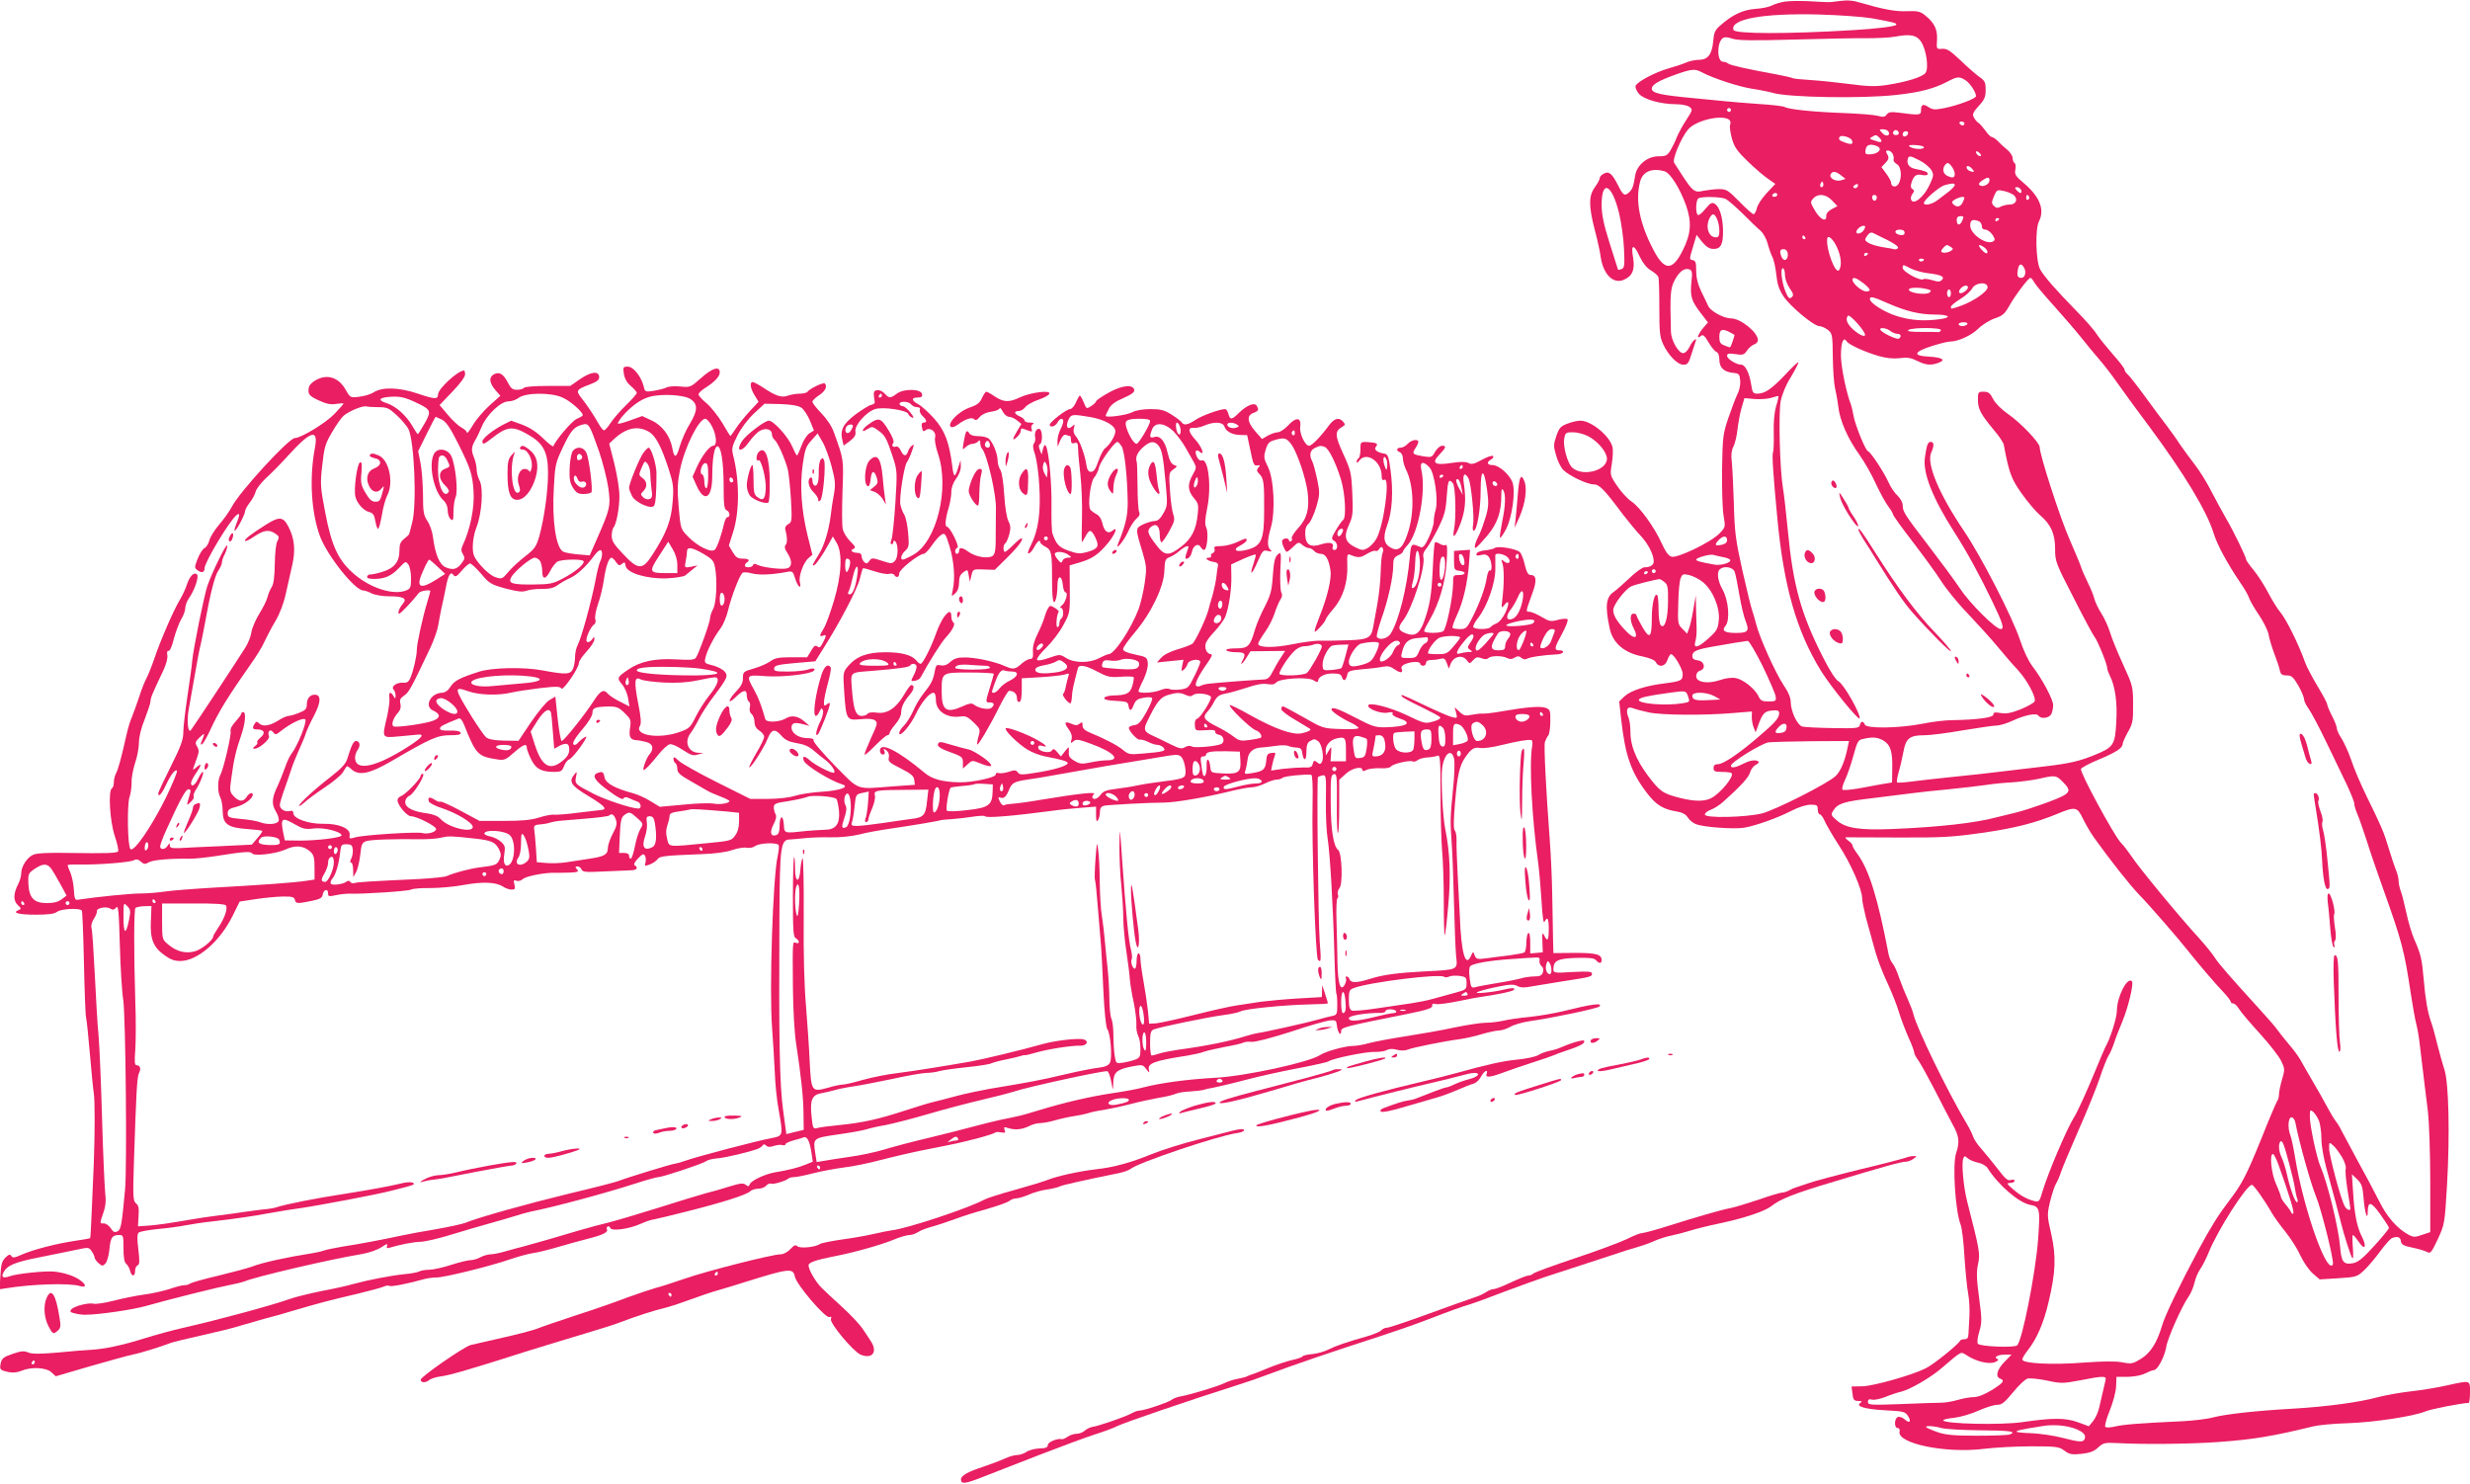 <?xml version="1.0" standalone="no"?>
<!DOCTYPE svg PUBLIC "-//W3C//DTD SVG 20010904//EN"
 "http://www.w3.org/TR/2001/REC-SVG-20010904/DTD/svg10.dtd">
<svg version="1.0" xmlns="http://www.w3.org/2000/svg"
 width="1280pt" height="769pt" viewBox="0 0 1280 769"
 preserveAspectRatio="xMidYMid meet">
<g transform="translate(0,769) scale(0.1,-0.1)"
fill="#e91e63" stroke="none">
<path d="M9245 7681 c-22 -4 -51 -13 -64 -20 -13 -7 -51 -15 -84 -17 -65 -5
-119 -30 -181 -85 -29 -25 -34 -37 -38 -84 -6 -67 -28 -95 -74 -95 -18 0 -48
-6 -66 -14 -18 -8 -60 -22 -93 -31 -69 -20 -160 -68 -169 -90 -3 -8 5 -26 17
-41 26 -29 112 -54 193 -54 27 0 59 -6 69 -14 18 -13 17 -16 -16 -67 -20 -30
-41 -70 -49 -89 -7 -19 -22 -50 -32 -67 -17 -29 -25 -33 -63 -33 -58 0 -111
-44 -121 -98 -9 -57 -14 -71 -30 -87 -24 -23 -32 -19 -58 33 -32 63 -48 77
-75 62 -12 -6 -21 -16 -21 -23 0 -7 -11 -28 -25 -47 -32 -44 -33 -96 -1 -220
14 -52 28 -116 31 -141 13 -89 63 -141 117 -120 46 18 62 52 51 116 -13 71 4
73 35 4 16 -33 36 -58 57 -70 18 -11 36 -26 39 -34 3 -8 5 -79 5 -159 0 -123
2 -151 19 -188 27 -59 75 -108 106 -108 21 0 27 8 41 53 9 28 19 58 21 65 13
29 -14 9 -29 -23 -10 -21 -24 -35 -35 -35 -24 0 -62 67 -63 111 -5 194 -3 224
19 266 24 47 52 66 77 57 14 -6 16 -16 10 -68 -7 -72 0 -95 49 -159 l37 -48
-26 -30 c-27 -33 -35 -60 -11 -40 11 9 19 3 40 -33 14 -24 32 -46 41 -50 9 -3
15 -18 15 -39 0 -42 23 -64 70 -69 32 -3 35 -6 38 -40 2 -21 -4 -51 -14 -70
-9 -18 -30 -73 -47 -123 -29 -85 -30 -100 -33 -269 -1 -99 2 -206 8 -239 10
-58 10 -59 -22 -92 -42 -44 -216 -128 -247 -120 -16 4 -31 24 -52 70 -39 85
-112 186 -156 216 -20 13 -53 49 -74 80 -38 56 -38 57 -28 117 5 33 7 72 3 86
-14 57 -110 136 -166 136 -16 0 -47 -7 -69 -16 -34 -13 -42 -23 -56 -64 -15
-44 -15 -53 0 -103 8 -30 26 -63 38 -74 33 -31 123 -73 155 -73 30 0 53 -23
153 -157 29 -37 69 -86 90 -108 39 -41 69 -99 69 -134 0 -19 -18 -31 -49 -31
-10 0 -45 -25 -77 -56 -33 -31 -69 -63 -81 -71 -41 -27 -46 -75 -21 -191 16
-74 75 -125 166 -143 42 -9 67 -19 73 -31 16 -29 49 -22 60 12 6 17 14 30 19
30 15 0 60 -77 60 -102 0 -34 -7 -38 -91 -49 -100 -12 -177 -37 -210 -67 l-28
-27 10 -90 c21 -190 51 -277 135 -386 46 -60 83 -83 152 -94 30 -5 48 -14 59
-32 9 -14 28 -29 42 -34 40 -16 202 -27 251 -18 62 11 173 51 245 88 35 18 75
31 98 31 33 0 37 -3 37 -25 0 -14 5 -25 11 -25 5 0 17 -16 25 -35 8 -19 41
-75 73 -125 61 -92 121 -229 121 -275 0 -14 9 -58 19 -98 11 -39 27 -97 35
-127 22 -85 46 -148 82 -225 18 -39 43 -101 54 -138 11 -37 34 -96 50 -133 17
-36 30 -72 30 -79 0 -7 9 -23 19 -37 11 -14 49 -83 86 -154 36 -71 79 -153 95
-183 33 -59 36 -89 17 -147 -20 -57 -4 -301 23 -369 7 -16 16 -91 20 -165 5
-74 13 -160 19 -191 6 -31 9 -85 7 -120 -2 -35 -4 -76 -5 -91 -1 -21 -6 -28
-20 -28 -11 0 -21 -3 -23 -7 -8 -19 -137 -123 -177 -143 -71 -36 -269 -92
-330 -94 l-56 -1 4 -30 c4 -40 8 -45 34 -45 15 0 18 -3 9 -9 -29 -18 19 -33
124 -39 97 -5 107 -7 121 -29 20 -30 9 -42 -17 -18 -10 9 -26 15 -35 12 -19
-8 -20 -57 -1 -57 8 0 12 -7 10 -18 -16 -62 240 -115 437 -90 57 7 168 13 246
13 131 0 144 -2 172 -23 26 -19 38 -21 88 -16 43 5 65 13 86 33 26 24 35 26
95 23 144 -8 394 -5 537 6 176 13 276 30 485 81 25 6 106 14 180 16 139 5 339
36 399 61 28 12 192 44 224 44 4 0 7 25 7 55 0 64 5 63 -118 36 -48 -11 -132
-25 -187 -31 -55 -6 -134 -20 -175 -31 -95 -26 -266 -49 -440 -59 -193 -11
-344 -28 -411 -45 -32 -9 -104 -17 -161 -20 -218 -10 -305 -17 -346 -27 -25
-6 -47 -7 -52 -2 -4 5 6 43 23 84 17 43 32 97 33 125 l2 50 59 0 c35 1 71 8
90 18 18 9 38 17 45 17 19 0 56 71 64 121 7 45 81 211 117 262 11 16 24 47 29
69 5 23 18 54 29 70 11 15 31 54 44 86 47 117 197 352 225 352 9 0 66 -80 105
-149 12 -20 43 -63 70 -96 26 -33 61 -87 76 -121 15 -33 44 -75 64 -93 l36
-31 97 6 c94 6 98 8 135 43 21 20 58 64 82 97 25 34 52 64 60 68 30 11 44 6
47 -16 2 -17 13 -24 58 -33 30 -6 64 -16 76 -22 19 -11 23 -6 57 65 35 77 36
78 48 282 15 259 9 526 -13 595 -9 28 -26 88 -38 135 -11 47 -26 99 -32 115
-18 51 -29 116 -38 220 -9 106 -15 131 -50 210 -12 28 -30 88 -40 135 -10 47
-23 98 -29 113 -6 16 -11 39 -11 52 0 14 -6 39 -14 57 -7 18 -24 67 -36 108
-26 88 -39 117 -114 270 -31 63 -68 149 -81 190 -14 41 -37 91 -50 112 -14 21
-25 45 -25 53 0 9 -11 38 -25 65 -14 27 -25 54 -25 60 0 6 -22 48 -50 94 -27
45 -56 100 -64 122 -34 96 -100 229 -131 264 -12 14 -39 57 -59 95 -20 39 -54
92 -76 119 -22 26 -40 52 -40 56 0 13 -68 153 -105 215 -19 33 -53 96 -76 140
-22 44 -60 105 -85 137 -24 31 -59 79 -77 105 -17 27 -49 71 -70 99 -21 27
-71 94 -111 149 -40 55 -80 106 -89 114 -9 7 -17 19 -17 25 0 7 -27 42 -61 80
-33 38 -71 85 -84 105 -12 20 -58 72 -101 116 -108 110 -173 184 -192 220 -22
41 -26 208 -6 247 31 61 5 128 -76 197 -45 38 -51 47 -46 72 3 16 1 31 -4 34
-6 3 -10 15 -10 26 0 10 -12 29 -27 42 -15 12 -37 32 -49 45 -12 12 -26 22
-32 22 -6 0 -21 15 -33 33 -13 17 -29 36 -36 40 -7 4 -18 17 -24 28 -9 17 -5
26 25 60 30 32 36 47 36 83 0 39 -4 48 -32 67 -18 13 -62 51 -98 86 -54 51
-71 62 -95 60 -30 -2 -30 -2 -27 46 3 54 -13 88 -61 127 -26 21 -39 24 -93 22
-61 -3 -126 10 -243 44 -38 12 -68 14 -105 9 -28 -4 -58 -7 -66 -6 -8 0 -53 2
-100 5 -47 2 -103 1 -125 -3z m457 -86 c120 -22 129 -25 124 -34 -5 -8 -112
-21 -221 -27 -347 -21 -615 -20 -622 1 -18 56 151 87 439 80 110 -3 233 -12
280 -20z m254 -122 c26 -40 40 -133 23 -160 -13 -21 -98 -48 -205 -64 -55 -8
-96 -7 -185 5 -63 8 -154 18 -203 21 -48 3 -92 7 -96 10 -5 3 -44 12 -87 20
-148 27 -238 47 -248 56 -5 5 -17 9 -26 9 -31 0 -33 96 -3 121 10 8 23 8 50
-1 28 -10 106 -11 318 -5 155 4 326 8 381 7 55 0 120 3 145 8 81 15 112 9 136
-27z m-1138 -157 c60 -32 192 -75 262 -86 41 -6 89 -16 106 -21 79 -24 462
-31 640 -11 123 13 197 33 264 68 53 28 63 29 96 8 24 -16 54 -62 54 -82 0
-13 -91 -47 -163 -62 -50 -10 -61 -9 -83 5 -29 19 -39 14 -39 -18 0 -24 -9
-25 -113 -11 -43 5 -55 4 -65 -10 -10 -13 -19 -14 -47 -6 -19 5 -96 11 -170
14 -152 5 -290 19 -310 31 -7 5 -68 12 -134 16 -67 5 -143 11 -171 14 -27 3
-102 10 -165 16 -172 16 -220 26 -220 49 0 22 35 42 130 76 78 27 94 28 128
10z m152 -196 c0 -5 -4 -10 -10 -10 -5 0 -10 5 -10 10 0 6 5 10 10 10 6 0 10
-4 10 -10z m-11 -49 c8 -5 11 -16 7 -27 -4 -9 1 -42 9 -72 13 -45 28 -66 83
-119 37 -36 84 -76 105 -90 l37 -26 -45 -48 c-25 -27 -48 -62 -51 -79 -4 -16
-11 -30 -17 -30 -5 0 -38 29 -73 65 -59 60 -67 65 -106 65 -24 0 -60 -5 -82
-9 -44 -11 -55 -2 -110 83 -17 27 -35 55 -40 62 -12 16 35 129 72 173 38 46
170 78 211 52z m1221 -21 c0 -5 -4 -10 -9 -10 -6 0 -13 5 -16 10 -3 6 1 10 9
10 9 0 16 -4 16 -10z m-394 -41 c13 -22 -12 -30 -31 -9 -18 19 -18 20 3 20 11
0 24 -5 28 -11z m54 -10 c0 -5 -7 -9 -15 -9 -15 0 -20 12 -9 23 8 8 24 -1 24
-14z m48 -1 c-6 -18 -28 -21 -28 -4 0 9 7 16 16 16 9 0 14 -5 12 -12z m-291
-35 c8 -21 -1 -24 -35 -12 -31 10 -38 19 -27 31 10 10 57 -5 62 -19z m141 15
c17 -17 15 -28 -3 -23 -51 16 -50 16 -35 25 20 13 24 12 38 -2z m-14 -44 c37
-14 10 -44 -38 -44 -19 0 -22 4 -18 25 4 25 23 31 56 19z m246 -9 c-6 -12 -61
-7 -75 6 -7 7 5 9 35 7 26 -2 43 -7 40 -13z m-162 -32 c5 -10 7 -23 5 -30 -2
-6 5 -17 16 -23 25 -13 29 -75 8 -105 -14 -19 -37 -13 -37 9 0 7 -11 27 -25
46 l-25 34 21 22 c17 18 19 26 10 43 -10 17 -9 21 3 21 9 0 19 -8 24 -17z
m458 -10 c-7 -7 -26 7 -26 19 0 6 6 6 15 -2 9 -7 13 -15 11 -17z m-315 -26
c24 -13 50 -35 58 -49 13 -23 12 -30 -11 -79 -29 -61 -83 -104 -94 -74 -4 8 0
22 7 31 10 13 10 17 0 24 -9 5 -11 16 -6 31 12 39 25 49 56 42 17 -3 29 -1 29
5 0 11 -12 16 -66 27 -31 6 -45 27 -37 53 6 17 13 15 64 -11z m179 -68 c0 -21
-12 -24 -41 -9 -22 12 -25 40 -6 59 10 10 15 8 30 -10 9 -11 17 -30 17 -40z
m91 25 c12 -14 11 -16 -5 -13 -11 2 -21 10 -24 17 -5 17 13 15 29 -4z m-1594
-12 c29 -9 78 -87 110 -175 31 -88 27 -149 -18 -237 -53 -105 -94 -104 -151 6
-72 137 -95 257 -68 355 14 51 62 70 127 51z m914 -21 l23 -18 -22 -7 c-28 -9
-63 10 -56 29 8 20 27 19 55 -4z m769 -26 c0 -19 -32 -36 -49 -26 -10 6 -7 12
10 25 29 20 39 20 39 1z m-864 -32 c-10 -10 -19 5 -10 18 6 11 8 11 12 0 2 -7
1 -15 -2 -18z m179 -2 c-3 -6 -11 -8 -17 -5 -6 4 -5 9 3 15 16 10 23 4 14 -10z
m505 10 c0 -5 -14 -20 -30 -33 -17 -13 -43 -33 -59 -45 -28 -22 -71 -31 -71
-15 0 16 78 83 106 92 39 11 54 12 54 1z m-1740 -144 c12 -50 24 -135 26 -188
4 -84 2 -97 -12 -103 -9 -4 -18 -5 -19 -4 -1 2 -20 63 -43 136 -32 101 -42
150 -42 201 0 133 53 108 90 -42z m2084 118 c3 -8 2 -15 -3 -15 -5 0 -14 7
-21 15 -10 12 -10 15 3 15 8 0 17 -7 21 -15z m-36 -28 c21 -21 8 -47 -23 -47
-15 0 -36 -5 -47 -11 -16 -8 -24 -8 -35 4 -13 12 -13 19 0 50 15 34 16 35 53
27 20 -5 44 -15 52 -23z m-1228 3 c0 -5 -7 -10 -16 -10 -8 0 -12 5 -9 10 3 6
10 10 16 10 5 0 9 -4 9 -10z m284 -29 l28 -29 -30 -16 c-17 -9 -29 -23 -28
-33 3 -36 -29 -23 -57 23 -26 44 -27 47 -11 65 25 28 66 24 98 -10z m232 14
c-3 -20 -20 -20 -24 -1 -2 9 3 16 11 16 9 0 14 -7 13 -15z m789 6 c3 -5 1 -12
-5 -16 -5 -3 -10 1 -10 9 0 18 6 21 15 7z m-1572 -12 c12 -6 52 -41 89 -77 37
-37 78 -77 92 -88 13 -12 30 -42 36 -65 6 -24 17 -55 24 -69 8 -14 17 -55 21
-92 5 -50 14 -78 37 -113 35 -53 158 -155 186 -155 11 0 30 -9 44 -19 23 -19
25 -25 26 -142 1 -67 6 -138 11 -158 5 -20 13 -63 17 -96 8 -73 48 -166 110
-252 25 -35 64 -103 85 -150 22 -47 51 -100 65 -118 13 -17 24 -36 24 -41 0
-5 45 -68 100 -139 55 -72 122 -163 148 -204 26 -41 88 -118 139 -170 50 -53
120 -130 154 -171 34 -41 81 -96 105 -121 49 -53 96 -141 88 -163 -3 -8 -35
-26 -71 -41 -50 -20 -76 -25 -105 -20 -30 5 -38 4 -38 -8 0 -16 -87 -27 -215
-29 -33 0 -100 -8 -150 -18 -120 -24 -293 -27 -301 -5 -8 20 -21 19 -26 -3 -5
-16 -18 -17 -142 -15 -75 1 -146 5 -157 8 -26 9 -58 78 -59 125 0 24 -12 53
-36 88 -43 64 -126 248 -143 317 -7 28 -17 60 -21 72 -5 12 -27 104 -50 204
-36 163 -41 199 -45 353 -3 94 -8 192 -11 217 -4 32 -1 56 9 75 8 16 18 56 21
89 4 33 13 83 21 111 l15 51 54 -5 c30 -2 69 1 87 7 18 6 34 10 35 8 2 -2 -3
-25 -12 -52 -9 -32 -14 -83 -12 -140 1 -50 -1 -95 -4 -100 -6 -10 1 -114 22
-335 33 -358 100 -591 227 -797 51 -82 196 -260 200 -246 7 20 -81 176 -108
191 -17 10 -46 55 -82 126 -114 225 -155 372 -182 656 -9 91 -20 192 -26 225
-16 98 -23 383 -11 447 7 34 27 84 52 123 22 37 40 72 40 77 0 6 -30 -22 -67
-62 -72 -76 -107 -100 -146 -100 -22 0 -26 6 -32 47 -9 59 -31 103 -51 103
-26 0 -74 30 -74 46 0 12 8 14 43 9 39 -6 45 -4 60 18 9 14 26 28 37 32 11 3
20 14 20 23 -1 40 -90 112 -139 112 -38 0 -107 37 -119 65 -5 11 -21 45 -36
75 -18 38 -26 72 -26 107 0 42 -3 52 -18 55 -18 3 -18 5 1 67 l19 64 29 -37
c22 -26 38 -36 59 -36 38 0 50 24 49 97 -1 67 -18 122 -43 137 -14 9 -23 4
-48 -26 -16 -21 -34 -35 -39 -32 -14 8 -11 82 4 87 23 10 118 7 140 -4z m1237
5 c0 -3 -5 -14 -10 -25 -12 -22 -30 -25 -48 -7 -10 10 -7 15 10 25 24 13 48
17 48 7z m-1282 -109 c7 -14 12 -41 12 -60 0 -27 -4 -35 -18 -35 -38 0 -56 55
-32 101 14 26 25 24 38 -6z m1270 -10 c-12 -27 -28 -24 -28 6 0 12 7 19 20 19
17 0 18 -3 8 -25z m192 11 c0 -3 -4 -8 -10 -11 -5 -3 -10 -1 -10 4 0 6 5 11
10 11 6 0 10 -2 10 -4z m-106 -12 c9 -3 16 -15 16 -25 0 -12 7 -19 19 -19 10
0 26 -12 36 -26 14 -22 15 -28 4 -35 -34 -21 -119 38 -119 82 0 29 12 35 44
23z m-594 -44 c-10 -19 -40 -28 -40 -12 0 13 23 32 37 32 11 0 11 -5 3 -20z
m210 -16 c0 -10 -7 -14 -22 -12 -32 5 -35 28 -4 28 17 0 26 -5 26 -16z m-87
-39 c32 -16 56 -33 53 -39 -2 -6 -10 -9 -17 -8 -8 2 -38 8 -67 12 -28 5 -61
15 -72 23 -18 12 -18 15 -4 35 11 16 20 20 32 14 9 -5 43 -21 75 -37z m-428
15 c3 -5 1 -10 -4 -10 -6 0 -11 5 -11 10 0 6 2 10 4 10 3 0 8 -4 11 -10z m163
-48 c23 -49 28 -97 13 -121 -18 -28 -69 107 -62 162 3 22 29 0 49 -41z m592
-2 c13 -9 13 -11 0 -20 -18 -12 -50 -13 -50 -2 0 9 21 32 30 32 3 0 12 -5 20
-10z m174 -3 c11 -8 17 -19 15 -26 -3 -8 -13 -3 -28 13 -26 28 -17 35 13 13z
m-1019 -36 c0 -32 -23 -39 -34 -9 -11 28 -5 40 17 36 10 -2 17 -13 17 -27z
m415 5 c0 -3 -4 -8 -10 -11 -5 -3 -10 -1 -10 4 0 6 5 11 10 11 6 0 10 -2 10
-4z m290 -30 c0 -11 -19 -15 -25 -6 -3 5 1 10 9 10 9 0 16 -2 16 -4z m23 -72
c67 -8 87 -18 70 -35 -10 -10 -21 -10 -49 -1 -21 6 -42 9 -47 5 -17 -10 -107
39 -107 59 0 18 2 18 39 -2 22 -11 64 -23 94 -26z m497 27 c12 -23 3 -51 -15
-51 -19 0 -24 11 -18 43 6 32 18 35 33 8z m-1240 -35 c0 -19 10 -49 24 -69 21
-30 22 -38 10 -48 -11 -9 -17 -4 -30 27 -21 49 -29 124 -15 124 6 0 11 -15 11
-34z m406 -43 c39 -32 43 -43 14 -43 -22 0 -70 41 -70 60 0 17 19 11 56 -17z
m885 5 c7 -13 53 -68 103 -123 50 -56 114 -130 141 -164 28 -35 70 -87 95
-115 25 -29 63 -78 85 -110 22 -31 99 -138 172 -235 183 -247 299 -440 334
-553 18 -59 68 -153 139 -258 21 -30 41 -65 45 -78 4 -13 26 -52 50 -87 24
-35 47 -81 51 -102 3 -21 17 -65 29 -98 13 -33 26 -72 29 -87 5 -23 12 -28 36
-28 25 0 34 -8 60 -52 16 -29 30 -61 30 -71 0 -10 11 -33 24 -50 13 -18 54
-95 91 -172 37 -77 85 -176 106 -220 21 -45 39 -89 39 -98 0 -10 7 -34 16 -55
9 -20 31 -84 50 -142 18 -58 54 -163 80 -235 102 -285 113 -327 148 -559 9
-59 21 -127 27 -150 6 -22 15 -72 19 -111 22 -186 31 -257 42 -345 6 -52 12
-214 12 -360 l0 -265 -42 -14 c-36 -13 -44 -13 -68 -1 -62 34 -113 91 -156
178 -24 48 -75 143 -113 212 -37 69 -75 139 -83 155 -8 17 -21 37 -28 45 -7 9
-26 40 -42 70 -16 30 -51 93 -78 138 -27 46 -55 96 -63 110 -8 15 -35 52 -61
82 -25 30 -53 65 -61 77 -8 12 -49 59 -91 105 -154 169 -211 234 -233 269 -13
20 -48 63 -77 95 -109 119 -314 368 -354 429 -15 22 -39 54 -55 70 -35 38
-212 364 -205 380 2 7 44 29 92 49 91 38 124 60 124 81 0 7 12 34 27 61 25 44
28 58 27 144 0 92 -2 98 -51 205 -28 61 -58 134 -67 164 -9 30 -29 75 -45 100
-16 25 -33 60 -37 76 -4 17 -19 55 -34 85 -15 30 -31 66 -35 80 -4 14 -32 80
-61 147 -49 111 -154 436 -154 476 0 23 -100 128 -166 173 -33 23 -64 54 -75
76 -16 31 -25 38 -49 38 -29 0 -30 -2 -30 -42 0 -48 15 -75 84 -158 26 -30 48
-64 50 -75 27 -145 39 -177 93 -253 30 -42 72 -92 94 -111 57 -48 79 -97 79
-176 0 -64 3 -73 96 -253 52 -103 101 -194 108 -202 15 -17 66 -142 66 -162 0
-7 6 -24 13 -38 28 -55 40 -138 34 -240 -6 -120 -14 -132 -109 -171 -80 -33
-132 -45 -249 -59 -52 -6 -150 -18 -219 -26 -69 -9 -190 -22 -270 -30 -80 -8
-176 -19 -214 -24 -38 -5 -72 -7 -75 -5 -3 3 1 27 8 53 8 26 19 74 25 107 13
70 32 85 111 85 28 0 115 11 195 25 80 13 159 25 175 25 17 0 54 11 84 25 64
30 126 42 135 26 12 -18 54 -13 66 8 5 11 10 32 10 46 0 30 -56 135 -108 203
-20 26 -47 83 -64 136 -39 117 -200 431 -290 564 -131 194 -196 350 -170 407
16 35 15 55 -2 55 -16 0 -21 -14 -31 -82 -11 -80 41 -211 151 -383 67 -104
136 -231 199 -363 54 -111 63 -142 43 -142 -26 0 -159 132 -210 209 -28 42
-102 142 -164 223 -126 164 -134 177 -134 211 0 13 -12 34 -26 48 -15 13 -36
44 -47 69 -24 53 -92 157 -107 162 -13 4 -67 137 -75 185 -4 21 -9 45 -12 53
-26 68 -52 196 -53 257 0 69 13 101 30 74 10 -17 94 -55 166 -76 39 -11 74
-15 109 -11 39 5 58 2 90 -14 44 -22 71 -25 111 -10 40 15 19 28 -51 32 -84 4
-79 24 14 54 40 13 84 24 96 24 42 0 110 31 147 67 20 20 59 44 85 53 40 13
52 24 73 61 30 54 101 149 112 149 4 0 13 -10 19 -22z m-241 -27 c0 -22 -74
-73 -139 -96 -52 -18 -51 -18 -51 -5 0 6 22 24 48 40 27 16 54 41 62 55 17 32
80 37 80 6z m-102 -3 c-6 -16 -36 -34 -44 -25 -9 9 15 37 33 37 8 0 13 -5 11
-12z m-209 -7 c19 -5 21 -8 10 -17 -18 -14 -101 -4 -107 14 -4 13 54 15 97 3z
m121 -21 c0 -11 -4 -20 -10 -20 -5 0 -10 9 -10 20 0 11 5 20 10 20 6 0 10 -9
10 -20z m-328 -51 c95 -42 167 -59 243 -59 76 0 94 -15 28 -24 -82 -11 -146
-7 -220 15 -66 20 -143 68 -143 90 0 15 18 11 92 -22z m-122 -151 c18 -30 -15
-22 -55 13 -33 29 -44 57 -28 73 7 7 63 -51 83 -86z m535 42 c-3 -5 -15 -10
-26 -10 -10 0 -19 5 -19 10 0 6 12 10 26 10 14 0 23 -4 19 -10z m-399 -35 c10
-8 27 -15 37 -15 18 0 23 -15 7 -25 -10 -6 -85 29 -95 45 -9 15 29 12 51 -5z
m262 4 c-2 -6 -7 -10 -11 -10 -4 1 -44 1 -89 1 -57 0 -78 3 -68 10 21 14 173
13 168 -1z m-1095 -10 c12 -7 23 -13 25 -14 3 -2 -19 -65 -23 -65 -2 0 -15 4
-29 10 -21 8 -26 16 -26 45 0 38 14 44 53 24z m-734 -539 c44 -22 88 -70 97
-106 17 -67 -120 -110 -179 -57 -24 23 -48 110 -41 150 6 31 9 33 46 33 21 0
56 -9 77 -20z m721 -539 c0 -12 -9 -20 -27 -24 -36 -7 -40 -2 -18 23 23 25 45
26 45 1z m-26 -87 c20 -3 39 -10 42 -15 8 -14 -47 -31 -81 -25 -73 13 -95 19
-95 26 0 10 70 29 87 25 6 -2 28 -7 47 -11z m65 -76 c5 -13 16 -68 25 -122 9
-54 24 -115 32 -134 21 -52 13 -62 -50 -62 -59 0 -76 11 -54 37 24 29 16 131
-15 187 -27 48 -32 95 -12 108 23 17 65 8 74 -14z m-409 2 c0 -5 -4 -10 -10
-10 -5 0 -10 5 -10 10 0 6 5 10 10 10 6 0 10 -4 10 -10z m-40 -4 c0 -3 -4 -8
-10 -11 -5 -3 -10 -1 -10 4 0 6 5 11 10 11 6 0 10 -2 10 -4z m284 -52 c51 -41
90 -132 83 -198 -4 -45 -10 -55 -52 -93 -56 -51 -81 -57 -69 -15 5 15 7 47 6
72 -1 25 -2 72 -3 105 l-1 60 -13 -75 c-7 -41 -17 -86 -23 -99 l-9 -25 -24 25
c-24 23 -25 29 -22 129 1 58 6 118 12 132 9 24 13 25 44 18 19 -4 51 -20 71
-36z m-199 0 c17 -13 20 -26 19 -97 0 -91 -17 -148 -37 -128 -7 7 -12 40 -12
81 0 37 -3 72 -7 76 -14 13 -28 -47 -28 -119 0 -102 -11 -112 -49 -46 -17 30
-31 57 -31 62 0 4 -7 7 -15 7 -19 0 -19 -36 0 -74 30 -56 6 -64 -42 -13 -44
47 -63 78 -63 106 0 26 59 104 92 122 15 8 121 35 148 38 3 0 14 -6 25 -15z
m510 -437 c35 -73 66 -144 67 -157 3 -23 0 -25 -37 -25 -33 0 -42 4 -52 27
-19 39 -78 86 -117 94 -22 4 -53 0 -82 -10 -64 -22 -124 -12 -124 20 0 14 8
25 21 29 31 10 21 49 -13 53 -20 2 -28 9 -28 22 0 25 20 34 105 49 81 15 165
28 182 30 7 0 42 -59 78 -132z m-387 -156 c10 -28 9 -29 -26 -35 -90 -15 -236
-3 -229 18 4 11 43 20 152 35 93 13 92 13 103 -18z m135 2 l32 -18 -59 -3
c-68 -4 -86 1 -86 23 0 21 72 20 113 -2z m-338 -85 c66 -14 286 -16 437 -3
l97 8 -1 -29 c0 -16 4 -40 10 -54 l10 -25 11 30 c24 68 35 80 74 83 30 3 37 0
37 -15 -1 -25 -23 -50 -107 -121 -102 -88 -183 -142 -210 -142 -16 0 -23 -6
-23 -20 0 -17 7 -20 43 -20 24 0 47 -3 50 -6 16 -16 -56 -104 -105 -130 -35
-18 -85 -18 -162 1 -90 23 -104 33 -168 118 -62 84 -91 159 -89 231 0 23 -4
53 -10 68 -16 40 -6 60 23 48 13 -5 50 -15 83 -22z m713 -80 c-2 -17 -11 -24
-30 -26 -32 -4 -35 4 -11 30 23 25 45 23 41 -4z m501 -65 c38 -22 49 -57 47
-148 l-1 -70 -50 -8 c-27 -5 -84 -15 -125 -23 -41 -7 -78 -10 -82 -6 -4 4 2
27 14 52 12 25 31 81 43 125 20 73 24 81 51 86 50 11 72 9 103 -8z m-184 -35
c-14 -72 -37 -126 -63 -150 -42 -39 -309 -174 -380 -193 -85 -21 -297 -26
-297 -6 0 8 14 19 31 25 17 6 46 25 64 41 93 83 132 127 139 152 4 15 17 33
29 39 12 6 19 14 15 17 -10 11 -42 8 -71 -7 -47 -24 -72 -29 -72 -14 0 18 157
115 195 121 17 2 117 5 223 6 l194 1 -7 -32z m1114 -179 c51 -51 44 -61 -76
-106 -60 -22 -133 -46 -163 -53 -30 -7 -78 -19 -106 -26 -108 -29 -296 -50
-536 -60 -173 -7 -244 4 -291 46 -30 26 -30 28 -15 52 23 35 56 45 203 62 72
9 162 20 200 25 39 5 126 15 195 21 69 7 154 17 190 22 36 6 99 12 140 14 41
3 102 11 135 18 86 20 90 19 124 -15z m105 -191 c14 -29 40 -74 58 -99 84
-117 183 -243 234 -296 52 -53 209 -234 255 -293 41 -52 138 -167 178 -208 23
-24 41 -48 41 -53 0 -5 6 -9 13 -9 7 0 20 -12 29 -27 9 -16 58 -73 108 -128
50 -55 100 -119 111 -142 20 -41 20 -45 5 -97 -9 -30 -16 -65 -16 -78 0 -13
-4 -28 -9 -33 -4 -6 -41 -91 -80 -190 -79 -195 -102 -240 -171 -330 -54 -71
-90 -128 -156 -250 -100 -187 -175 -342 -190 -395 -26 -88 -60 -142 -110 -172
-41 -25 -48 -27 -95 -18 -34 7 -101 6 -199 -1 -165 -13 -320 -5 -320 16 0 7
13 29 30 50 45 57 81 140 106 247 37 156 40 237 14 353 -22 96 -22 100 -6 169
10 39 23 80 30 91 7 11 19 38 26 60 7 22 48 119 90 215 43 96 92 218 110 270
17 52 38 105 46 118 9 13 21 42 29 65 7 23 27 75 44 115 30 72 60 197 49 207
-24 25 -78 -81 -78 -154 0 -35 -34 -143 -60 -188 -5 -10 -25 -56 -44 -103 -52
-127 -100 -232 -118 -260 -35 -54 -136 -291 -163 -383 -16 -54 -18 -57 -43
-51 -39 10 -72 28 -112 63 -32 28 -33 30 -12 31 12 0 22 5 22 11 0 6 -8 8 -20
4 -15 -5 -29 7 -67 57 -26 34 -64 80 -84 103 -20 22 -40 51 -44 65 -4 14 -22
49 -39 77 -100 170 -250 479 -270 556 -3 15 -17 51 -30 80 -13 28 -33 78 -44
109 -10 32 -26 66 -34 75 -9 10 -18 32 -21 48 -56 293 -102 440 -163 522 -13
17 -24 36 -24 42 0 5 -10 17 -22 25 -12 9 -18 16 -13 17 6 0 127 0 270 -1 229
-1 281 2 436 24 174 25 275 51 394 100 89 37 100 35 129 -26z m1223 -1565 c7
-18 13 -61 13 -95 0 -36 12 -102 26 -153 37 -135 64 -235 75 -280 15 -62 48
-165 58 -183 6 -10 7 8 4 51 -3 37 -3 67 0 67 4 0 17 -16 31 -36 31 -46 43
-27 16 27 -26 51 -39 116 -46 234 l-6 90 28 -27 c23 -23 28 -37 33 -102 6 -71
21 -117 21 -65 1 56 17 53 64 -12 25 -35 46 -67 46 -72 0 -5 -34 -47 -76 -93
-58 -64 -84 -85 -110 -90 -49 -9 -61 6 -67 84 -8 100 -66 335 -102 417 -19 43
-55 211 -55 258 0 36 2 38 17 26 9 -8 22 -28 30 -46z m-122 -10 c18 -96 79
-315 107 -383 27 -66 88 -308 88 -348 0 -8 -5 -12 -12 -10 -43 15 -145 323
-183 552 -9 54 -20 109 -26 123 -15 39 -11 93 6 93 8 0 17 -12 20 -27z m-32
-213 c14 -52 28 -111 30 -130 3 -19 8 -43 12 -52 4 -10 3 -18 -2 -18 -10 0
-36 72 -53 150 -7 30 -19 67 -26 82 -15 29 -18 70 -7 82 10 10 18 -9 46 -114z
m274 33 c14 -24 22 -50 19 -60 -3 -10 1 -59 9 -108 8 -50 15 -93 15 -97 0 -16
-20 -7 -30 13 -20 36 -80 261 -80 298 0 34 0 34 21 15 12 -10 32 -38 46 -61z
m-329 -40 c55 -154 83 -245 76 -251 -3 -4 -9 -1 -11 6 -3 7 -16 26 -29 41 -13
16 -24 33 -24 39 0 5 -11 35 -25 66 -25 56 -35 156 -16 156 4 0 18 -26 29 -57z
m-1557 12 c20 -4 41 -16 49 -28 54 -87 163 -181 222 -191 49 -9 51 -20 40
-176 -13 -178 -83 -530 -109 -552 -16 -13 -189 -6 -203 8 -5 5 -3 32 7 63 14
49 14 64 -1 176 -13 93 -14 134 -6 171 12 58 11 67 -56 329 -19 75 -30 196
-20 222 6 14 8 14 24 0 9 -8 33 -18 53 -22z m-58 -999 c47 -31 113 -47 144
-35 16 6 22 13 15 16 -23 9 -1 23 36 23 l36 0 -37 -38 c-38 -39 -48 -76 -22
-86 26 -10 17 -22 -44 -60 -38 -23 -71 -36 -93 -36 -19 0 -57 -7 -84 -15 -27
-8 -65 -14 -84 -14 -19 0 -113 -3 -207 -7 -160 -6 -173 -5 -173 11 0 13 6 16
21 12 11 -3 41 3 67 13 26 11 65 24 87 29 46 12 151 73 204 119 112 95 100 89
134 68z m719 -125 c-4 -18 -23 -100 -34 -147 -5 -22 -19 -53 -31 -68 l-22 -27
-60 22 c-63 22 -129 22 -280 0 -111 -17 -415 -10 -415 9 0 4 26 10 58 13 32 4
88 20 125 37 36 16 80 30 96 30 25 0 39 12 83 65 29 36 63 68 75 71 12 3 57
-1 100 -10 74 -16 83 -16 178 2 110 22 131 22 127 3z m-152 -257 c38 -16 51
-31 43 -51 -7 -18 -26 -17 -119 7 -43 11 -113 21 -156 23 -43 1 -78 5 -78 8 0
6 22 11 135 29 60 10 128 3 175 -16z m-700 6 c19 -6 110 -11 203 -12 154 -1
192 -6 151 -22 -9 -3 -84 -6 -168 -6 -122 0 -162 4 -204 18 -29 10 -55 22 -59
25 -10 11 38 8 77 -3z"/>
<path d="M9490 5186 c0 -15 18 -31 26 -23 7 7 -7 37 -17 37 -5 0 -9 -6 -9 -14z"/>
<path d="M9535 5115 c6 -29 42 -93 77 -138 27 -34 21 -4 -7 37 -14 20 -25 40
-25 44 0 4 -12 25 -26 47 -24 38 -25 39 -19 10z"/>
<path d="M9631 4945 c0 -6 13 -29 27 -52 15 -22 43 -67 62 -98 91 -147 150
-234 191 -279 91 -103 199 -211 199 -200 0 6 -39 51 -86 100 -91 94 -191 229
-305 409 -70 111 -90 137 -88 120z"/>
<path d="M9353 4824 c-7 -20 8 -48 29 -52 23 -5 31 28 12 49 -21 23 -33 24
-41 3z"/>
<path d="M9403 4625 c-6 -18 23 -55 44 -55 14 0 17 27 7 54 -8 20 -43 21 -51
1z"/>
<path d="M9483 4415 c-6 -18 20 -51 48 -58 15 -4 19 0 19 22 0 15 -5 32 -12
39 -17 17 -47 15 -55 -3z"/>
<path d="M10130 4283 c0 -4 5 -15 10 -23 8 -13 10 -13 10 2 0 9 -4 20 -10 23
-5 3 -10 3 -10 -2z"/>
<path d="M10190 4190 c0 -5 5 -10 11 -10 5 0 7 5 4 10 -3 6 -8 10 -11 10 -2 0
-4 -4 -4 -10z"/>
<path d="M10268 4084 c16 -30 59 -67 66 -56 3 6 -13 25 -35 43 -29 23 -39 27
-31 13z"/>
<path d="M11918 3885 c-3 -3 1 -25 8 -48 7 -23 16 -55 21 -71 4 -16 14 -31 22
-34 11 -4 12 1 7 19 -4 13 -13 45 -19 71 -12 47 -28 73 -39 63z"/>
<path d="M11990 3573 c0 -5 5 -37 11 -73 19 -117 31 -214 33 -275 4 -89 16
-147 29 -142 13 4 13 6 -3 162 -6 61 -16 125 -21 142 -6 18 -7 38 -4 44 4 6 0
30 -10 55 -9 24 -14 48 -11 53 8 12 -3 41 -15 41 -5 0 -9 -3 -9 -7z"/>
<path d="M12063 3013 c4 -27 9 -87 13 -136 4 -48 11 -90 17 -94 6 -4 8 0 4 9
-3 9 -1 20 4 25 5 5 5 32 -1 67 -5 32 -7 63 -4 68 9 13 -16 108 -28 108 -7 0
-8 -18 -5 -47z"/>
<path d="M12094 2603 c8 -230 18 -363 29 -363 6 0 7 19 3 49 -4 27 -7 133 -7
236 0 186 -3 215 -20 215 -6 0 -8 -56 -5 -137z"/>
<path d="M3233 5753 c4 -25 16 -47 37 -64 16 -14 30 -30 30 -35 0 -5 -25 -34
-56 -64 -31 -30 -67 -72 -80 -92 -13 -21 -29 -38 -34 -38 -5 0 -19 17 -30 38
-23 40 -56 91 -91 135 -25 33 -21 39 46 64 37 14 50 24 50 38 0 34 -41 30 -98
-9 l-52 -36 -117 0 c-67 0 -119 -4 -123 -10 -3 -5 -19 -10 -35 -10 -24 0 -33
7 -49 39 -23 44 -44 56 -72 41 -26 -15 -24 -43 7 -80 l27 -31 -57 -51 c-31
-28 -70 -74 -86 -102 -17 -28 -30 -45 -30 -39 0 7 -12 19 -28 27 -15 8 -47 37
-71 66 l-43 51 66 69 c39 40 66 77 66 89 0 12 -2 21 -5 21 -32 0 -135 -95
-135 -124 0 -26 -16 -26 -104 4 -98 33 -186 36 -231 6 -14 -9 -47 -19 -73 -22
-46 -6 -47 -5 -70 35 -27 50 -70 74 -115 66 -38 -7 -75 -34 -77 -55 -5 -33 2
-42 52 -65 39 -18 62 -23 90 -18 21 3 38 4 38 1 0 -2 -22 -27 -48 -54 -44 -46
-172 -124 -204 -124 -32 -1 -285 -277 -326 -355 -11 -22 -41 -64 -65 -92 -25
-29 -48 -66 -52 -83 -4 -17 -15 -35 -25 -40 -10 -5 -26 -31 -36 -56 -17 -45
-17 -47 1 -60 20 -15 35 -10 35 11 0 31 128 244 165 275 19 16 19 2 0 -44 -8
-20 -12 -36 -8 -36 9 1 53 84 53 101 0 7 11 27 24 44 14 18 28 44 31 58 4 15
28 45 53 69 26 23 78 76 116 118 117 129 157 140 138 39 -30 -157 -19 -337 27
-460 40 -103 181 -279 224 -279 8 0 28 -7 43 -15 16 -8 56 -15 89 -15 75 0 96
-11 74 -37 -20 -23 -31 -53 -20 -53 7 0 69 65 102 108 8 10 59 18 59 9 0 -2
-7 -28 -16 -58 -23 -75 -55 -219 -54 -247 0 -31 -18 -110 -33 -144 -9 -22 -18
-27 -38 -26 -33 3 -65 -20 -49 -36 5 -5 10 -19 10 -30 -1 -19 -1 -19 -11 -3
-15 26 -26 21 -21 -11 2 -15 -4 -58 -12 -95 -27 -114 -29 -111 62 -103 42 4
86 8 96 9 44 5 18 -22 -79 -81 -152 -92 -245 -106 -245 -38 0 12 6 31 14 41
15 21 11 45 -9 45 -13 0 -24 -23 -45 -91 -8 -27 -30 -51 -88 -96 -85 -66 -162
-137 -162 -149 0 -4 12 4 28 18 15 14 62 49 104 77 43 28 86 64 95 79 9 15 18
29 20 31 2 2 12 -4 24 -15 39 -36 95 -24 208 42 202 118 238 134 303 134 43 0
58 3 55 13 -3 8 -22 12 -56 11 -35 -1 -51 2 -51 11 0 11 18 20 98 52 7 3 18
-10 27 -33 61 -153 71 -164 170 -179 38 -6 45 -3 87 34 49 43 68 51 68 26 0
-8 10 -35 22 -59 24 -50 53 -66 120 -66 35 0 41 4 51 30 6 17 19 32 27 35 9 3
35 32 59 66 28 40 36 57 24 50 -11 -5 -25 -17 -33 -25 -7 -9 -16 -16 -21 -16
-20 0 -6 28 41 83 29 34 50 68 50 82 0 27 13 32 83 34 42 0 53 -4 83 -33 33
-32 35 -37 29 -79 -7 -46 1 -61 35 -63 8 0 30 -4 48 -9 36 -8 43 -36 17 -65
-15 -17 -38 -80 -29 -80 8 0 37 31 77 81 21 26 46 49 57 52 11 3 38 -9 68 -29
42 -27 54 -32 78 -24 l29 8 -26 1 c-53 2 -75 58 -40 102 10 13 30 47 44 75 15
29 48 80 75 115 72 95 77 107 56 130 -10 11 -37 25 -61 31 -42 10 -44 12 -37
41 8 36 45 108 79 152 13 18 31 61 39 96 16 67 57 174 73 190 5 5 25 4 48 -2
37 -10 102 -8 182 7 30 6 32 4 44 -35 13 -42 34 -59 24 -18 -8 29 19 104 45
125 l20 17 -25 100 c-32 131 -41 257 -25 369 11 77 17 94 45 124 l32 36 26
-45 c14 -24 35 -82 47 -128 19 -71 20 -92 12 -140 -6 -31 -14 -81 -17 -111 -9
-76 -34 -158 -60 -200 -35 -57 -37 -60 -28 -60 9 0 48 56 78 112 l21 38 19
-32 c32 -53 27 -167 -14 -303 -18 -60 -41 -124 -52 -141 -23 -38 -24 -45 -4
-38 19 8 19 0 -1 -37 -12 -24 -18 -28 -28 -19 -11 8 -18 3 -33 -23 l-20 -33
-82 0 c-66 0 -86 -4 -109 -21 -15 -11 -53 -28 -85 -37 -55 -16 -57 -18 -57
-50 0 -24 -9 -42 -35 -69 -44 -46 -46 -72 -2 -29 39 38 57 41 57 8 0 -14 5
-28 11 -32 6 -3 8 -16 5 -29 -4 -14 0 -28 9 -35 8 -7 15 -25 15 -41 0 -19 8
-34 25 -45 14 -9 25 -23 25 -32 0 -9 -18 -47 -41 -85 -22 -38 -39 -71 -36 -73
7 -7 77 102 94 146 21 52 38 56 71 19 21 -24 40 -33 81 -40 34 -5 63 -17 85
-36 17 -15 44 -37 59 -48 33 -24 60 -62 49 -69 -10 -6 -101 40 -129 67 -25 22
-37 20 -27 -6 9 -24 137 -103 199 -122 41 -13 -13 -32 -107 -38 -51 -3 -115
-13 -142 -22 -29 -9 -86 -15 -139 -15 l-89 0 -172 86 c-94 47 -183 97 -198
111 -22 21 -28 23 -28 10 0 -8 5 -19 10 -22 6 -3 10 -17 10 -30 0 -19 14 -32
73 -65 39 -22 79 -45 87 -50 8 -5 36 -17 62 -27 27 -10 48 -21 48 -24 0 -12
-51 -20 -85 -13 -19 3 -89 1 -155 -6 l-121 -11 -49 30 c-26 16 -68 35 -92 41
-92 25 -139 51 -145 81 -6 30 -11 33 -37 23 -31 -12 -14 -40 57 -91 48 -36 74
-49 78 -41 6 9 14 9 31 1 13 -6 31 -14 41 -17 19 -6 24 -36 5 -36 -34 0 -171
45 -233 77 -95 49 -97 51 -90 87 6 30 5 30 -10 11 -29 -36 -15 -57 74 -110 81
-49 100 -68 70 -72 -8 -1 -61 -7 -119 -14 -58 -8 -115 -12 -128 -11 -13 2 -49
-5 -80 -15 -42 -13 -90 -17 -182 -17 l-125 0 -99 53 c-54 29 -101 50 -104 47
-3 -4 -16 1 -30 10 -26 17 -38 13 -29 -10 3 -7 34 -24 70 -35 77 -26 157 -75
157 -96 0 -34 -124 -5 -165 39 -15 17 -38 26 -71 31 -74 9 -114 30 -114 58 0
15 9 28 23 34 24 12 85 113 68 113 -6 0 -11 -5 -11 -10 0 -16 -79 -98 -101
-105 -10 -4 -19 -13 -19 -22 0 -25 49 -83 70 -83 30 0 130 -51 130 -66 0 -16
-42 -28 -71 -21 -29 8 -306 -10 -347 -22 -31 -9 -33 -8 -30 12 5 34 -57 60
-139 58 -74 -1 -153 27 -153 55 0 11 -6 15 -19 11 -24 -6 -51 10 -51 31 0 9
11 46 24 82 13 36 29 83 36 105 7 22 25 67 40 100 15 33 31 71 35 85 4 14 23
55 42 91 37 70 38 109 4 109 -25 0 -41 -20 -41 -51 0 -22 -7 -30 -40 -43 -22
-9 -47 -16 -55 -16 -9 0 -33 -11 -55 -25 -43 -27 -79 -32 -98 -13 -10 10 -15
10 -22 -2 -15 -23 -12 -30 14 -30 36 0 43 -20 16 -42 -12 -10 -20 -21 -17 -25
4 -3 -1 -12 -11 -19 -13 -10 -13 -13 -3 -14 24 0 81 49 75 65 -10 24 7 41 21
21 12 -15 15 -15 41 6 50 40 115 71 126 60 11 -11 -42 -142 -71 -177 -9 -11
-25 -45 -35 -75 -11 -30 -27 -71 -36 -90 -31 -63 -34 -96 -11 -134 12 -19 18
-41 15 -50 -7 -18 -58 -22 -99 -6 -14 5 -57 13 -96 16 -63 6 -69 9 -69 29 0
18 8 25 45 34 41 10 85 43 85 63 0 15 -20 8 -32 -12 -17 -27 -40 -25 -67 4
-21 23 -22 27 -11 102 12 88 22 133 51 217 21 62 25 117 9 117 -5 0 -10 -4
-10 -9 0 -5 -14 -23 -30 -41 -18 -19 -28 -39 -25 -49 5 -18 -36 -195 -54 -229
-14 -27 -14 -87 1 -115 6 -12 12 -44 12 -71 1 -66 26 -85 126 -92 41 -3 77 -7
79 -10 2 -2 -9 -19 -25 -37 l-29 -34 -165 -8 c-91 -4 -186 -8 -212 -10 -38 -1
-48 1 -48 14 -1 14 -2 13 -11 -1 -12 -21 -39 -24 -39 -4 0 8 13 43 29 79 70
155 103 217 117 217 10 0 14 -6 10 -17 -2 -10 -8 -29 -12 -43 -7 -25 -6 -25
14 -6 12 10 19 23 16 28 -3 5 1 19 9 32 23 34 47 96 38 96 -4 0 -15 -16 -24
-35 -16 -35 -37 -47 -37 -22 0 7 11 29 25 49 31 45 32 57 3 32 -15 -14 -20
-15 -16 -4 3 8 11 32 19 53 11 31 11 41 0 59 -11 18 -10 24 14 47 28 27 29 25
7 -28 -3 -9 -1 -12 6 -7 6 4 25 37 42 74 43 94 91 172 221 357 23 33 51 79 61
103 11 23 35 70 55 103 22 37 43 91 54 142 10 45 25 113 34 151 17 75 11 137
-20 196 -27 53 -47 55 -117 11 -78 -49 -115 -78 -108 -84 3 -3 25 7 49 24 50
33 76 36 109 13 19 -13 20 -18 10 -37 -8 -13 -13 -62 -14 -119 -1 -67 -6 -105
-16 -120 -8 -13 -18 -36 -22 -53 -4 -16 -23 -55 -42 -85 -19 -31 -38 -74 -41
-96 -3 -21 -17 -57 -31 -79 -38 -61 -274 -419 -283 -429 -15 -17 -22 48 -11
108 6 34 20 115 32 181 11 66 25 138 31 160 5 22 14 67 20 100 27 152 52 252
70 277 10 15 19 34 19 43 0 9 7 30 16 46 8 17 13 36 11 42 -4 13 -78 -139
-102 -208 -18 -54 -73 -326 -79 -390 -2 -27 -14 -111 -25 -185 -11 -74 -21
-157 -21 -183 0 -40 -12 -73 -65 -179 -36 -72 -65 -134 -65 -139 0 -22 17 -5
38 39 27 58 50 88 59 78 4 -3 -22 -66 -57 -139 -73 -148 -166 -285 -184 -267
-15 15 -18 227 -5 269 7 19 11 53 11 77 -1 24 8 69 18 100 11 31 20 79 20 105
0 29 11 76 30 122 16 42 30 83 30 93 0 17 8 37 67 161 15 32 23 63 20 78 -3
16 0 24 7 22 6 -2 18 25 27 63 10 37 27 82 38 101 12 19 21 45 21 57 0 13 8
36 18 50 31 44 54 114 43 125 -15 15 -38 -8 -52 -51 -6 -20 -23 -57 -38 -82
-34 -57 -102 -215 -132 -305 -13 -38 -31 -83 -40 -100 -9 -16 -27 -61 -39
-100 -13 -38 -29 -83 -36 -100 -8 -16 -21 -59 -29 -95 -26 -116 -42 -176 -54
-198 -6 -11 -11 -32 -11 -46 0 -14 -4 -28 -10 -31 -20 -13 -11 -167 14 -245
14 -41 22 -78 18 -82 -9 -9 -56 -11 -259 -8 -98 2 -162 -1 -180 -9 -32 -13
-63 -61 -63 -97 0 -14 -7 -39 -16 -56 -25 -49 -26 -85 -2 -108 19 -17 19 -20
5 -26 -37 -14 -1 -24 87 -24 66 0 98 4 112 15 21 16 119 21 128 6 3 -4 8 -127
11 -272 3 -145 8 -272 11 -282 3 -10 12 -96 20 -190 8 -95 17 -185 20 -202 6
-38 6 -204 0 -365 -3 -69 -8 -183 -11 -254 -3 -71 -6 -131 -8 -132 -2 -2 -36
-8 -77 -14 -96 -14 -216 -45 -276 -71 -38 -17 -48 -19 -55 -8 -7 11 -13 9 -31
-8 -18 -18 -23 -37 -26 -94 l-4 -70 33 5 c134 22 326 28 382 12 36 -11 36 7
-1 32 -29 21 -87 39 -137 43 -46 3 -186 -11 -222 -24 -38 -13 -49 -6 -34 21
19 35 59 52 188 77 71 14 156 32 191 39 60 13 63 13 77 -8 8 -11 15 -26 15
-32 0 -6 9 -19 20 -29 19 -17 22 -17 36 -3 8 8 18 41 21 74 6 62 14 74 51 74
21 0 22 -4 22 -69 0 -47 4 -72 14 -80 8 -7 17 -23 20 -36 8 -32 26 -32 26 -1
0 13 6 26 13 29 11 4 11 21 4 82 -7 52 -6 80 1 87 6 6 50 14 99 19 48 4 113
13 143 19 30 6 96 16 145 21 126 15 196 25 300 44 50 9 117 20 150 24 97 14
399 71 475 91 120 30 124 32 109 41 -10 5 -37 3 -70 -6 -45 -11 -159 -32 -279
-51 -147 -22 -313 -55 -360 -71 -8 -3 -31 -7 -50 -9 -19 -1 -66 -8 -105 -13
-38 -6 -104 -15 -146 -20 -41 -5 -102 -14 -135 -20 -111 -19 -189 -31 -234
-33 l-45 -3 3 53 c3 41 0 56 -13 66 -15 11 -17 32 -11 212 12 368 16 445 27
465 11 21 5 39 -14 39 -9 0 -11 20 -6 78 3 42 4 158 0 257 -8 251 -7 472 1
480 4 4 24 8 45 9 l38 1 -3 -76 c-5 -94 12 -137 69 -178 31 -23 53 -31 83 -31
89 0 206 101 272 235 l36 73 79 12 c44 7 107 13 141 14 50 1 62 -2 66 -16 5
-21 11 -22 85 -7 44 9 57 16 59 32 4 27 28 35 28 9 0 -18 4 -19 40 -11 22 5
54 8 72 8 67 -3 303 13 318 21 9 5 54 9 101 8 46 0 124 7 172 16 98 18 167 15
203 -8 13 -9 33 -16 45 -16 18 0 20 4 15 26 -6 22 -4 25 10 20 10 -4 24 0 34
9 16 15 117 34 165 32 11 0 44 0 74 1 46 2 52 4 41 17 -10 12 -10 15 3 15 8 0
18 -7 21 -16 5 -13 22 -15 113 -10 60 3 123 5 141 6 32 0 42 13 21 26 -7 4 0
17 17 35 24 25 29 27 37 14 4 -8 5 -24 2 -35 -6 -18 -4 -19 22 -10 15 6 34 18
40 27 13 17 33 19 233 27 64 2 124 10 154 21 27 9 61 15 75 12 15 -3 35 1 45
9 22 16 112 19 121 5 3 -5 1 -31 -5 -58 -25 -108 -44 -697 -29 -888 5 -66 11
-169 14 -230 2 -60 11 -148 20 -195 24 -136 24 -136 -37 -148 -69 -12 -391
-97 -443 -116 -22 -8 -47 -15 -55 -16 -15 0 -258 -75 -295 -90 -11 -5 -123
-34 -250 -64 -222 -54 -477 -125 -541 -152 -17 -7 -87 -22 -155 -34 -68 -11
-153 -27 -189 -35 -84 -18 -207 -42 -295 -55 -38 -7 -81 -15 -95 -20 -14 -5
-41 -11 -60 -14 -129 -20 -263 -49 -315 -70 -22 -8 -101 -29 -175 -47 -74 -17
-139 -36 -144 -40 -6 -5 -19 -9 -30 -9 -12 0 -47 -9 -78 -20 -32 -10 -92 -24
-134 -29 -42 -6 -112 -20 -157 -32 -44 -11 -90 -18 -101 -15 -26 7 -102 -12
-117 -30 -8 -10 -5 -15 18 -20 15 -4 42 -8 58 -7 65 0 244 26 310 45 135 38
372 97 440 110 28 5 59 13 70 17 55 24 444 115 608 142 40 7 83 22 104 36 27
18 34 20 29 8 -4 -12 -1 -15 12 -11 53 16 123 30 162 31 25 1 99 18 165 39 66
20 154 46 195 57 41 11 97 28 124 36 28 9 66 20 85 24 122 24 386 95 541 145
58 19 113 34 121 34 22 0 232 70 247 82 7 6 32 13 57 15 42 3 168 33 210 49
11 4 23 12 27 18 5 8 11 7 19 -1 8 -8 20 -8 40 -1 16 5 36 7 44 4 8 -3 15 -1
15 4 0 5 18 14 41 20 22 6 46 13 54 16 18 7 31 -20 40 -79 l7 -47 -37 -15
c-35 -15 -90 -29 -163 -41 -49 -9 -119 -42 -126 -60 -5 -13 -9 -14 -21 -4 -12
10 -28 9 -83 -8 -37 -12 -93 -28 -126 -36 -32 -9 -142 -42 -245 -75 -102 -32
-217 -66 -256 -76 -38 -9 -106 -27 -150 -40 -44 -13 -120 -35 -170 -50 -49
-14 -106 -30 -125 -35 -19 -4 -59 -16 -89 -24 -29 -9 -65 -16 -80 -16 -14 -1
-37 -7 -51 -15 -14 -8 -36 -15 -50 -15 -14 0 -60 -11 -103 -25 -43 -14 -94
-25 -113 -25 -19 0 -43 -4 -52 -9 -9 -5 -44 -11 -77 -14 -68 -7 -184 -29 -265
-51 -30 -9 -103 -25 -162 -36 -59 -12 -134 -30 -165 -41 -96 -34 -369 -108
-558 -151 -49 -11 -137 -35 -195 -53 -114 -36 -209 -56 -280 -60 -25 -1 -101
-7 -170 -14 -95 -8 -132 -8 -153 0 -23 10 -38 8 -82 -7 -45 -15 -55 -23 -61
-47 -7 -34 -5 -37 39 -47 23 -5 45 -3 67 6 51 22 129 18 156 -7 l23 -21 178
52 c98 28 198 56 223 61 41 8 146 41 195 60 11 4 83 22 160 39 77 17 167 39
200 50 33 10 89 26 125 36 36 9 108 29 160 45 122 36 179 51 320 84 63 15 125
32 137 37 11 6 26 8 31 4 9 -5 102 13 178 35 17 5 46 9 66 9 41 0 277 58 381
94 40 14 93 28 117 32 25 3 81 17 125 30 44 13 116 33 159 44 80 20 110 35
101 50 -3 5 -1 11 4 14 5 3 11 0 14 -8 7 -17 95 -5 152 20 22 10 47 19 55 21
8 1 44 10 80 18 36 9 83 21 105 26 187 47 314 87 333 106 7 7 26 13 41 13 16
0 34 7 41 15 7 9 19 14 25 11 13 -5 79 15 91 27 4 4 17 7 29 7 12 0 57 9 99
20 43 11 114 24 159 30 45 5 132 23 192 39 61 16 160 39 220 51 178 35 186 37
280 61 50 13 91 27 93 30 1 3 15 4 29 1 22 -4 25 -2 19 13 -5 15 -3 16 16 10
37 -12 72 -9 108 8 18 10 45 17 60 17 14 0 49 6 76 14 27 8 72 18 99 22 28 4
60 11 73 15 12 5 50 13 85 18 34 6 96 19 137 30 41 11 107 25 145 32 39 6 78
16 88 21 10 5 44 11 75 12 31 2 64 6 72 9 8 3 31 8 50 11 19 4 94 21 165 40
72 19 195 46 275 61 80 15 150 31 155 35 19 15 197 51 238 49 23 -1 52 3 63 9
14 8 32 8 53 2 20 -5 41 -5 54 0 24 11 194 45 272 55 28 4 79 15 114 26 35 10
75 19 90 19 14 0 40 9 58 19 17 11 64 24 105 30 109 15 346 65 356 75 20 21
-39 13 -187 -24 -46 -11 -126 -25 -177 -30 -52 -5 -113 -14 -136 -20 -24 -5
-63 -10 -88 -10 -25 0 -97 -11 -160 -24 -63 -14 -178 -34 -255 -46 -77 -12
-163 -28 -192 -36 -28 -8 -64 -14 -80 -14 -41 0 -144 -28 -173 -48 -57 -37
-382 -108 -540 -117 -148 -8 -286 -27 -375 -50 -27 -8 -99 -21 -160 -30 -115
-17 -253 -49 -383 -89 -42 -13 -90 -27 -107 -30 -16 -4 -59 -13 -95 -20 -36
-8 -99 -24 -140 -35 -41 -11 -142 -37 -225 -57 -82 -19 -187 -47 -233 -61 -46
-14 -127 -31 -180 -38 -53 -8 -114 -17 -134 -21 l-36 -6 -7 45 c-12 80 -13 79
116 98 64 9 132 21 150 27 19 6 63 16 99 22 36 7 135 32 220 57 85 25 211 58
280 74 69 16 145 36 170 44 66 22 434 103 477 104 6 1 16 -23 21 -51 10 -53
10 -53 11 -12 1 56 17 71 89 86 63 12 64 12 82 -12 16 -21 18 -22 14 -5 -9 35
26 48 201 75 33 6 71 14 85 20 14 5 63 16 108 25 46 8 89 18 95 22 7 4 26 6
44 4 20 -1 101 20 201 52 92 31 183 57 202 59 32 3 35 1 38 -27 4 -35 22 -59
22 -29 0 20 14 24 340 89 109 22 135 31 132 45 -2 8 4 11 18 7 12 -3 65 4 118
15 53 11 106 21 117 22 86 12 166 29 171 37 7 11 -11 11 -56 0 -19 -5 -62 -12
-95 -15 -78 -8 -43 8 68 31 63 13 83 13 101 3 18 -9 37 -9 77 -1 30 5 101 17
159 26 144 22 150 24 150 39 0 12 -19 13 -100 9 -94 -6 -100 -5 -100 14 0 45
22 56 118 59 69 2 94 -1 103 -12 15 -18 29 -18 29 0 0 31 -29 38 -140 38
l-110 -1 -2 77 c-1 42 -2 142 -4 222 -1 80 -7 210 -13 290 -19 253 -31 484
-25 505 4 11 11 26 17 33 6 7 11 40 11 74 1 56 -1 61 -24 70 -27 10 -101 4
-226 -18 -44 -8 -89 -13 -100 -12 -10 1 -36 -2 -57 -6 -33 -7 -42 -5 -63 15
l-26 24 8 -29 c7 -28 6 -29 -22 -22 -16 4 -80 32 -143 62 -122 58 -125 59
-116 45 3 -6 48 -30 99 -54 51 -25 96 -49 99 -54 4 -6 -12 -16 -36 -22 -41
-12 -46 -11 -137 33 -91 43 -200 70 -200 49 0 -18 69 -43 101 -36 22 4 30 3
25 -5 -3 -6 10 -16 34 -24 74 -24 44 -44 -72 -47 -50 -1 -68 5 -152 49 -90 47
-126 60 -126 43 0 -10 54 -47 103 -69 20 -10 37 -22 37 -27 0 -5 -41 -7 -92
-5 -92 3 -94 4 -193 61 -55 31 -103 57 -107 57 -4 0 -8 -7 -8 -15 0 -8 33 -33
73 -56 39 -24 74 -44 76 -46 8 -6 -8 -15 -43 -23 -47 -10 -138 22 -269 95 -54
31 -102 54 -104 51 -9 -8 110 -123 134 -130 22 -7 38 -32 25 -40 -4 -2 -30 -7
-58 -11 -44 -6 -54 -3 -80 17 -16 13 -55 37 -88 53 -68 34 -76 48 -48 78 11
12 27 36 35 53 13 24 25 33 54 39 21 3 72 18 113 31 51 18 85 23 108 19 24 -4
37 -2 45 8 18 22 167 31 195 11 12 -8 22 -11 22 -5 0 23 33 41 75 41 36 0 45
-4 50 -21 8 -23 21 -15 27 16 3 17 14 21 78 27 41 3 89 9 107 13 24 5 39 2 61
-14 30 -21 45 -19 35 5 -3 8 5 18 22 24 34 13 75 13 75 0 0 -5 7 -10 15 -10 8
0 15 7 15 15 0 10 10 15 28 15 15 0 37 3 48 6 17 5 24 0 32 -23 l10 -28 10 26
c15 37 60 48 82 19 16 -21 16 -21 34 -1 15 16 23 18 44 10 17 -7 29 -6 36 1
13 13 72 13 96 0 14 -7 25 -7 39 2 15 9 23 9 35 -1 8 -7 20 -10 26 -6 16 10
91 21 158 24 34 1 46 21 12 21 -28 0 -25 14 16 88 19 36 32 68 27 73 -4 4 -26
3 -49 -3 -36 -10 -45 -9 -85 15 -25 15 -54 27 -64 27 -19 0 -19 -1 16 96 24
64 21 94 -8 94 -14 0 -21 13 -31 52 -6 29 -18 59 -26 67 -18 17 -116 34 -130
21 -6 -4 -29 -10 -50 -12 -23 -2 -41 -9 -44 -17 -4 -11 2 -12 23 -7 20 5 31 2
41 -11 15 -20 19 -77 5 -69 -5 4 -12 -13 -16 -36 -8 -54 -36 -131 -75 -208
-28 -55 -33 -60 -63 -60 -19 0 -36 3 -39 6 -4 3 7 34 23 68 32 69 54 165 62
269 l5 68 -42 -3 -41 -3 0 -50 c0 -47 2 -50 28 -53 37 -4 35 -22 -3 -22 -29 0
-30 -1 -30 -47 -1 -70 -35 -234 -51 -244 -19 -12 -99 -11 -99 1 0 5 13 31 29
58 49 84 82 197 88 301 4 67 3 92 -5 87 -6 -4 -20 -1 -31 6 -11 7 -22 10 -25
7 -3 -3 -8 -64 -11 -135 -7 -142 -15 -190 -46 -277 -24 -64 -48 -78 -99 -57
-35 15 -37 28 -10 63 48 61 119 282 106 331 -3 12 2 28 14 41 10 11 37 57 60
102 35 71 42 94 47 168 6 86 11 97 32 71 14 -17 18 -181 6 -240 -11 -57 8 -38
35 35 24 66 28 123 16 202 -8 49 4 64 24 28 14 -27 31 -202 24 -240 -4 -18 -2
-31 3 -31 17 0 36 111 36 208 0 116 17 119 33 6 9 -68 9 -88 -6 -140 -10 -33
-24 -73 -32 -90 -23 -43 -32 -77 -20 -73 5 2 32 31 60 64 52 63 72 120 72 208
0 31 3 38 10 27 14 -22 12 -80 -6 -166 -8 -42 -13 -78 -11 -81 3 -2 16 16 29
40 34 61 54 203 35 250 -18 42 -71 87 -103 87 -28 0 -32 15 -7 29 10 5 14 13
10 18 -5 4 -31 -5 -58 -20 -40 -22 -54 -25 -70 -16 -14 7 -40 7 -87 0 -88 -14
-106 -1 -62 44 34 36 37 45 13 45 -10 0 -26 -14 -36 -31 -16 -29 -19 -30 -60
-24 -57 10 -61 13 -43 41 9 13 16 28 16 34 0 17 -36 11 -55 -10 -10 -11 -26
-20 -37 -20 -22 0 -24 -16 -3 -24 8 -3 15 -17 15 -31 0 -14 7 -39 15 -56 40
-77 46 -214 14 -320 -25 -82 -48 -107 -84 -91 -44 20 -51 53 -26 121 26 72 32
174 17 285 -9 69 -14 82 -31 85 -39 6 -57 21 -45 36 14 16 5 21 -42 24 -38 2
-38 1 -38 -38 0 -22 -4 -43 -10 -46 -5 -3 -10 -12 -10 -18 0 -7 7 -4 14 6 37
49 116 -4 116 -79 0 -19 4 -25 15 -20 30 11 -5 -243 -43 -307 -10 -18 -30 -38
-44 -47 -24 -13 -30 -13 -63 3 -54 26 -63 56 -35 116 21 46 22 60 18 164 -5
108 -8 119 -47 205 -44 96 -45 118 -4 141 14 8 15 12 4 25 -22 26 -47 19 -76
-21 -42 -57 -87 -103 -101 -103 -21 0 -51 64 -46 98 7 49 -21 53 -62 8 -19
-20 -43 -36 -54 -36 -11 0 -34 -8 -51 -17 l-31 -18 -35 40 c-42 48 -45 82 -10
95 27 10 30 17 17 38 -12 18 -52 1 -91 -37 -38 -38 -47 -38 -55 -6 -4 14 -11
25 -17 25 -28 0 -122 -34 -154 -56 -39 -26 -60 -30 -71 -13 -3 6 -27 24 -52
40 -38 24 -57 29 -109 29 -40 0 -76 -6 -95 -16 -30 -16 -138 -30 -138 -19 0 4
7 20 16 36 10 21 33 38 75 56 42 18 59 31 57 42 -6 31 -63 25 -133 -14 -36
-20 -65 -40 -65 -45 0 -4 -11 -15 -25 -24 -24 -16 -25 -16 -39 19 -8 19 -17
35 -20 35 -3 0 -12 -16 -20 -35 -9 -20 -22 -35 -31 -35 -18 0 -105 -67 -105
-81 0 -17 29 -9 40 11 12 23 30 27 30 6 0 -7 -7 -27 -15 -42 -8 -16 -15 -42
-15 -59 l1 -30 14 34 c11 23 20 31 31 27 9 -3 18 -6 20 -6 2 0 4 -9 4 -21 0
-15 5 -19 18 -15 15 5 18 0 19 -31 0 -21 6 -82 12 -135 6 -53 10 -154 8 -223
-2 -69 -2 -125 0 -125 1 0 9 14 18 30 20 39 30 38 51 -5 22 -46 15 -59 -40
-75 -40 -11 -52 -10 -98 6 -51 18 -64 33 -84 89 -4 11 -6 74 -5 140 2 116 -13
285 -29 314 -5 9 -9 5 -15 -15 l-7 -29 -10 25 c-6 16 -6 26 1 28 14 5 14 69 0
78 -15 9 -30 -16 -25 -40 3 -11 0 -26 -5 -33 -8 -9 -7 -26 5 -59 8 -25 19 -99
22 -164 8 -135 -5 -228 -43 -304 -16 -31 -20 -47 -11 -44 7 3 18 15 24 27 16
31 34 49 34 33 0 -6 12 -18 27 -25 32 -17 35 -30 35 -174 0 -107 8 -141 22
-90 3 12 6 42 6 65 0 54 24 53 28 -1 2 -20 8 -37 14 -37 15 0 0 -53 -19 -67
-10 -8 -12 -13 -5 -13 14 0 16 -46 2 -55 -5 -3 -10 -15 -10 -26 0 -10 -5 -19
-10 -19 -10 0 -4 67 6 79 5 6 -29 30 -43 31 -7 0 -19 -22 -27 -48 -7 -27 -26
-71 -40 -99 -17 -34 -25 -65 -23 -90 2 -30 -2 -38 -15 -38 -9 0 -27 -10 -40
-21 -38 -34 -45 -35 -90 -16 -55 25 -161 47 -216 45 -30 0 -50 -7 -67 -23 -16
-15 -32 -21 -49 -18 -23 5 -26 1 -32 -31 -8 -46 -19 -66 -59 -116 -18 -22 -42
-63 -54 -92 -13 -28 -34 -61 -47 -74 -13 -12 -24 -29 -24 -38 0 -27 59 40 86
99 28 59 70 110 91 110 8 0 13 -13 13 -38 0 -57 57 -95 127 -85 26 4 38 -1 68
-30 35 -34 36 -37 26 -73 -6 -21 -9 -40 -7 -42 6 -5 68 100 115 196 23 45 45
82 50 82 25 0 41 -15 41 -37 0 -15 5 -23 13 -20 8 2 12 25 12 63 l0 59 100 6
c55 3 111 10 124 14 20 7 23 5 18 -8 -3 -8 -9 -32 -13 -51 -3 -20 -10 -39 -15
-42 -8 -5 26 -49 38 -49 3 0 7 16 8 35 1 30 7 56 31 148 6 20 41 14 102 -19
51 -27 64 -30 120 -26 34 3 64 1 67 -2 2 -4 -1 -24 -7 -45 -12 -40 -30 -49
-102 -50 -21 -1 -41 -6 -43 -13 -3 -8 15 -13 59 -15 57 -3 63 -5 66 -25 5 -31
15 -29 28 6 9 22 20 30 49 35 21 4 41 4 45 -1 5 -4 -9 -37 -29 -73 -29 -52
-42 -66 -64 -68 -15 -2 -27 -8 -27 -14 0 -17 45 -65 57 -61 6 2 25 -3 42 -11
16 -9 39 -16 49 -16 11 0 25 -7 32 -15 14 -17 1 -21 -108 -30 -68 -6 -74 -5
-104 20 -28 23 -91 56 -180 93 -18 8 -28 19 -28 33 0 18 -2 19 -15 9 -12 -10
-21 -10 -42 -1 -35 16 -41 6 -15 -28 14 -19 19 -36 15 -52 -6 -22 -5 -23 10
-10 15 12 27 10 92 -14 117 -43 157 -85 80 -85 -19 0 -57 -5 -84 -11 -43 -9
-55 -8 -81 7 -31 19 -33 24 -31 59 1 17 -1 16 -20 -8 l-21 -27 -19 22 c-15 18
-20 20 -28 9 -11 -18 -71 -5 -71 15 0 11 6 13 20 9 33 -10 23 3 -22 29 -54 31
-157 70 -166 62 -9 -10 67 -84 115 -112 23 -14 63 -29 90 -34 85 -16 118 -26
116 -35 -2 -14 -69 -34 -163 -49 -74 -12 -86 -12 -95 1 -10 13 -17 14 -49 3
-20 -6 -43 -9 -51 -6 -9 3 -15 0 -15 -8 0 -15 -121 -41 -185 -40 -88 1 -144
16 -182 48 -140 117 -233 164 -233 116 0 -11 7 -20 15 -20 10 0 12 6 8 18 -6
15 -5 15 11 3 11 -9 15 -22 12 -37 -5 -19 3 -27 62 -56 53 -27 68 -40 70 -60
l3 -25 -113 -8 c-198 -15 -170 -25 -302 108 -63 65 -113 123 -110 130 3 8 -9
12 -35 12 -46 1 -83 29 -79 59 3 22 19 24 68 11 l25 -7 -24 21 c-34 31 -69 37
-101 17 -33 -19 -99 -21 -104 -3 -20 71 -35 110 -58 152 -43 77 -42 79 60 71
82 -6 232 10 249 28 13 12 -5 16 -31 6 -15 -5 -61 -10 -102 -10 -66 0 -75 2
-72 18 3 14 20 18 108 26 l105 9 42 67 c82 129 174 304 188 358 7 30 15 55 17
57 2 2 28 -5 58 -15 30 -10 65 -17 76 -14 12 3 25 1 28 -5 11 -18 26 -13 26 8
0 20 103 101 127 101 7 0 26 20 43 45 17 25 39 49 50 55 17 9 21 3 41 -62 23
-75 30 -168 16 -227 -7 -34 -7 -34 13 -16 13 12 20 31 20 56 0 28 6 42 23 54
21 15 22 15 27 -17 l6 -33 8 33 c8 33 8 33 64 31 l57 -2 62 61 c60 59 92 102
75 102 -4 0 -23 -16 -42 -35 -19 -19 -38 -35 -42 -35 -11 0 -10 38 2 45 5 3
14 24 20 45 8 32 8 46 -4 69 -9 17 -18 73 -22 137 -4 65 -12 117 -20 129 -8
11 -14 32 -14 47 0 39 -29 107 -51 118 -10 6 -34 10 -53 10 -22 0 -38 6 -44
16 -12 21 -19 8 -28 -47 -7 -42 -6 -43 10 -26 10 9 25 17 35 17 9 0 22 5 29
12 9 9 12 8 12 -8 0 -11 4 -24 9 -29 26 -29 76 -243 72 -315 0 -14 -1 -70 -1
-126 1 -79 -3 -104 -15 -114 -21 -17 -87 -7 -124 19 -34 25 -51 27 -51 6 0 -8
-4 -15 -10 -15 -14 0 -13 27 2 32 12 4 -39 108 -54 108 -12 0 -10 39 7 94 8
27 15 66 15 86 0 23 9 48 25 70 15 20 25 46 24 64 l-1 31 -12 -37 c-17 -56
-24 -55 -31 6 -16 124 -38 184 -94 247 -29 32 -66 66 -82 74 -36 19 -38 35 -3
35 19 0 25 5 22 18 -5 27 -93 29 -129 3 -35 -26 -41 -26 -64 -1 -11 12 -28 20
-39 18 -20 -3 -21 -9 -13 -62 1 -6 -7 -12 -18 -14 -11 -2 -48 -25 -82 -50 -65
-49 -81 -82 -67 -136 l6 -25 33 24 c24 19 31 31 28 49 -6 31 55 101 102 116
40 13 164 -5 172 -25 2 -8 12 -16 20 -19 11 -4 8 4 -9 26 -14 18 -32 33 -39
33 -8 0 -15 5 -17 10 -5 17 44 17 58 1 7 -9 21 -16 32 -16 13 0 18 -5 15 -14
-3 -8 3 -22 14 -32 22 -20 25 -34 5 -34 -9 0 -12 -8 -8 -25 3 -20 7 -23 18
-15 22 19 57 -6 50 -36 -4 -13 3 -51 15 -86 61 -179 -7 -455 -128 -523 -25
-14 -49 -25 -54 -25 -16 0 -9 27 12 46 19 17 21 26 15 92 -3 40 -12 82 -20 95
-8 12 -17 36 -20 52 -7 33 19 202 34 220 5 7 17 31 25 55 13 37 13 41 0 30 -8
-6 -17 -20 -20 -31 -9 -26 -23 -24 -37 6 -6 14 -17 24 -24 21 -17 -6 -26 5
-15 18 6 7 -3 32 -26 69 -38 62 -50 66 -102 28 -35 -24 -41 -48 -8 -26 25 16
28 16 57 -5 37 -26 44 -40 76 -136 24 -73 24 -78 14 -240 -6 -90 -15 -176 -20
-189 -6 -16 -6 -25 0 -25 6 0 10 5 10 12 0 8 3 9 10 2 16 -16 15 -83 -2 -100
-15 -16 -20 -16 -68 0 -50 16 -53 16 -65 -1 -11 -15 -16 -16 -27 -5 -7 7 -13
20 -13 30 0 11 -8 17 -22 17 -28 1 -40 13 -20 21 13 5 10 12 -17 39 -18 18
-36 47 -39 65 -4 17 -4 104 -1 193 6 170 7 163 -44 305 -12 34 -37 71 -66 101
-25 26 -46 52 -46 59 0 6 16 22 35 34 32 21 44 46 29 61 -7 7 -80 -28 -89 -43
-3 -5 -21 -10 -40 -10 -19 0 -46 -5 -61 -10 -32 -13 -65 -2 -130 42 -23 15
-47 28 -53 28 -17 0 -13 -32 9 -68 l21 -34 -44 -47 c-24 -26 -57 -66 -72 -89
-15 -23 -29 -42 -30 -42 -1 0 -20 30 -41 67 -22 36 -58 82 -81 102 -24 19 -43
41 -43 47 0 7 15 21 33 33 49 30 77 60 77 81 0 35 -39 23 -97 -29 -54 -48 -56
-49 -107 -44 -29 3 -61 1 -72 -5 -10 -5 -40 -13 -65 -17 -45 -7 -47 -6 -53 22
-13 52 -54 103 -82 103 -25 0 -26 -2 -21 -37z m-318 -123 c41 -18 104 -74 105
-91 0 -4 -13 -12 -30 -19 -25 -10 -112 -112 -122 -142 -2 -5 -26 13 -53 40
-34 33 -69 56 -108 71 l-58 21 -42 -21 c-54 -28 -107 -71 -107 -86 0 -19 8
-16 49 16 79 62 107 65 186 20 81 -46 105 -91 105 -200 0 -95 -20 -236 -45
-327 -16 -55 -24 -66 -72 -104 -30 -23 -70 -59 -88 -81 -32 -38 -35 -39 -68
-28 -20 7 -51 32 -76 61 -36 43 -41 55 -41 99 0 28 8 72 19 98 28 71 37 202
17 241 -9 17 -16 44 -16 60 0 16 -7 46 -15 65 -15 36 -12 54 14 97 5 8 17 35
27 58 25 62 99 132 138 132 17 0 41 8 53 18 37 28 168 29 228 2z m665 -9 c37
-26 36 -59 -5 -127 -20 -32 -43 -85 -52 -116 -18 -63 -29 -66 -39 -10 -11 62
-52 118 -107 143 l-49 23 -61 -22 c-33 -12 -62 -20 -65 -17 -2 2 7 17 20 34
48 56 98 92 145 105 63 17 180 10 213 -13z m990 19 c0 -5 -5 -10 -11 -10 -5 0
-7 5 -4 10 3 6 8 10 11 10 2 0 4 -4 4 -10z m-2414 -36 c79 -37 81 -44 44 -109
-17 -30 -33 -55 -35 -55 -2 0 -15 20 -29 44 -32 54 -83 100 -130 116 -48 15
-45 28 7 33 56 5 82 0 143 -29z m1996 -26 c12 -8 33 -38 45 -67 l21 -52 -24
-15 c-13 -9 -32 -38 -41 -65 -10 -27 -20 -49 -23 -49 -3 0 -13 20 -24 45 -21
51 -97 135 -122 135 -21 0 -117 -73 -138 -105 -37 -57 -3 -62 36 -5 15 21 38
46 52 55 30 20 66 12 66 -14 0 -10 6 -24 14 -30 17 -14 56 -103 69 -156 5 -22
12 -92 16 -155 6 -108 5 -116 -14 -126 -11 -6 -18 -17 -16 -25 11 -40 12 -71
3 -82 -8 -9 -6 -21 8 -42 26 -39 26 -72 0 -80 -25 -8 -128 4 -155 18 -13 7
-20 7 -23 -2 -4 -13 -42 -15 -42 -2 0 6 5 13 10 16 19 12 10 20 -22 20 -25 0
-35 7 -51 34 l-20 34 21 66 c35 106 35 271 1 403 -8 33 -6 45 22 100 19 38 53
84 86 115 l55 51 83 -2 c55 -2 91 -8 107 -18z m-2191 2 c44 0 54 -4 95 -42 25
-23 52 -55 60 -70 31 -60 45 -393 20 -486 -8 -29 -14 -55 -15 -58 0 -3 -11
-14 -25 -25 -21 -16 -26 -29 -26 -63 0 -58 -28 -92 -91 -110 -28 -9 -55 -14
-61 -13 -6 1 -13 -4 -15 -10 -3 -9 8 -13 36 -13 55 0 89 15 129 57 33 35 35
36 48 18 8 -10 14 -43 14 -72 0 -48 -3 -54 -26 -63 -64 -25 -179 10 -264 81
-85 71 -121 145 -155 325 -25 131 -26 145 -15 243 10 92 16 113 50 170 21 37
48 75 60 86 27 24 100 54 118 49 8 -2 36 -4 63 -4z m3688 -51 c75 -13 131 -44
131 -74 0 -23 -28 -69 -53 -88 -9 -6 -25 -37 -35 -67 -14 -41 -24 -55 -38 -55
-14 0 -20 9 -25 40 -8 52 -35 124 -55 146 -10 12 -13 26 -9 41 6 19 5 21 -6
11 -28 -27 -40 -2 -19 38 12 22 21 23 109 8z m-3358 -14 c22 -12 42 -42 83
-123 65 -131 74 -158 80 -247 6 -85 -17 -198 -57 -283 -8 -18 -8 -28 2 -44 11
-18 10 -25 -7 -47 -23 -31 -44 -37 -82 -21 -32 13 -54 65 -66 155 -3 28 -16
66 -29 85 -20 30 -23 48 -23 138 -1 56 -6 130 -13 163 l-12 61 44 89 c24 49
45 89 47 89 1 0 16 -7 33 -15z m1399 -35 c24 -47 27 -100 6 -100 -19 0 -60
-54 -86 -113 l-21 -47 20 -45 c40 -91 81 -69 82 44 0 92 10 153 25 158 20 7
34 -81 34 -205 0 -97 3 -121 15 -126 17 -6 21 -36 5 -36 -5 0 -12 -12 -16 -27
-13 -59 -37 -129 -49 -141 -17 -19 -90 16 -140 68 -38 39 -38 39 -48 153 -8
93 -6 128 7 193 24 117 98 264 131 264 8 0 24 -18 35 -40z m2270 28 c0 -19
-59 -118 -70 -118 -12 0 -37 37 -51 79 -15 42 -3 51 69 51 35 0 52 -4 52 -12z
m-2856 -156 c19 -56 41 -141 48 -188 14 -96 10 -111 -60 -270 l-36 -82 -60 5
c-34 3 -68 9 -77 14 -38 19 -59 160 -49 330 6 118 9 131 45 207 42 89 58 109
101 121 35 10 38 5 88 -137z m3012 123 c6 -24 0 -44 -10 -34 -11 11 -17 59 -7
59 6 0 13 -11 17 -25z m229 5 c8 -26 42 -44 84 -44 l34 -1 17 -80 c14 -69 18
-80 35 -77 16 3 17 1 6 -11 -10 -13 -9 -19 6 -34 22 -22 25 -46 24 -191 0
-148 -14 -181 -85 -200 -60 -17 -85 -2 -37 22 17 9 31 21 31 26 0 13 -1 13
-51 -10 -24 -11 -61 -20 -83 -20 -30 0 -37 -3 -32 -15 3 -9 -1 -18 -9 -21 -8
-4 -12 -10 -9 -15 3 -5 -3 -9 -12 -9 -26 0 -5 -18 26 -22 16 -2 24 -9 22 -18
-2 -8 -6 -33 -8 -55 -2 -22 -11 -65 -19 -95 -9 -30 -20 -68 -24 -85 -13 -46
-67 -160 -82 -171 -8 -6 -42 -19 -76 -29 -36 -10 -72 -28 -85 -43 l-23 -25 69
7 69 7 -7 -32 c-5 -27 -4 -30 9 -19 8 6 17 20 20 31 7 21 65 28 65 8 0 -6 -14
-40 -31 -74 -29 -59 -33 -63 -72 -68 -23 -3 -48 -2 -56 2 -8 5 -28 3 -47 -5
-36 -15 -114 -19 -114 -6 0 5 11 32 26 61 15 32 24 66 22 85 -3 29 -6 32 -65
44 -43 9 -63 18 -63 28 0 9 28 48 61 87 85 100 151 238 153 319 2 54 5 62 25
70 13 4 37 19 53 33 32 27 53 33 45 13 -18 -49 -18 -58 -2 -52 9 4 19 19 22
35 6 32 33 47 45 24 5 -8 13 -15 18 -15 15 0 24 89 11 116 -8 18 -7 42 5 101
23 111 6 261 -29 247 -8 -3 -18 5 -25 20 -12 28 -5 41 15 25 29 -25 12 25 -23
63 -38 42 -40 64 -6 61 11 -2 36 4 54 12 50 21 95 19 103 -5z m65 10 c12 -8
12 -10 -3 -16 -20 -7 -47 1 -47 16 0 12 30 13 50 0z m-1990 -8 c0 -5 -6 -16
-13 -27 -16 -20 -33 -5 -23 20 6 16 36 21 36 7z m1663 -29 c20 -21 47 -58 61
-83 14 -25 33 -58 42 -74 15 -27 15 -31 -5 -66 -28 -50 -26 -82 5 -120 24 -27
26 -37 21 -83 -8 -82 -32 -129 -86 -170 -66 -51 -87 -49 -133 14 -42 55 -46
70 -23 89 26 21 45 4 45 -40 0 -22 4 -40 9 -40 5 0 23 26 40 57 28 50 30 61
21 88 -6 16 -14 72 -17 123 -6 89 -5 94 17 109 22 16 23 17 3 24 -13 5 -23 23
-32 62 -14 62 -39 92 -70 82 -23 -7 -26 1 -11 39 15 41 66 36 113 -11z m-2721
0 c36 -21 65 -77 103 -193 24 -75 27 -95 21 -167 -7 -100 -32 -165 -105 -278
-51 -80 -74 -80 -153 5 -46 48 -58 67 -58 93 0 18 4 37 9 43 15 16 31 101 31
164 0 33 -12 108 -26 166 l-27 105 23 22 c64 60 124 73 182 40z m3348 -9 c0
-8 -5 -12 -10 -9 -6 4 -8 11 -5 16 9 14 15 11 15 -7z m-15 -61 c29 -44 71
-168 81 -241 11 -86 -2 -138 -48 -188 -22 -24 -37 -48 -34 -53 4 -5 2 -12 -4
-16 -5 -3 -10 -1 -10 4 0 14 -27 14 -35 1 -5 -8 8 -44 21 -59 3 -3 18 8 34 24
28 27 31 27 48 12 10 -9 26 -17 34 -17 9 0 21 -7 28 -15 7 -8 22 -15 35 -15
25 0 42 -30 50 -88 6 -39 -16 -135 -55 -232 -36 -92 -36 -99 -1 -62 17 18 31
37 31 42 0 5 18 30 40 55 49 57 75 137 72 224 -2 57 0 62 15 56 41 -17 54 -16
87 5 20 12 40 19 45 15 5 -3 14 2 19 11 12 22 27 0 16 -24 -4 -9 -8 -53 -9
-97 -1 -44 -9 -123 -19 -175 -10 -52 -19 -104 -21 -115 -10 -51 -27 -60 -132
-63 -54 -2 -119 -3 -145 -2 -26 0 -90 -8 -142 -19 -96 -19 -176 -18 -176 3 0
6 16 33 35 60 19 26 42 71 51 100 9 28 23 60 30 70 9 13 10 25 4 36 -5 9 -7
61 -5 115 5 95 4 97 -14 81 -14 -13 -20 -38 -25 -109 -5 -79 -12 -102 -42
-161 -20 -38 -43 -92 -51 -120 -25 -86 -35 -96 -99 -96 -34 0 -53 -4 -49 -10
3 -5 26 -10 51 -10 45 0 52 -7 34 -41 -18 -32 -1 -21 20 14 l20 32 90 1 90 1
-20 -31 c-12 -17 -31 -50 -43 -73 -16 -33 -27 -43 -46 -44 -34 -1 -248 -17
-287 -22 -17 -2 -36 -7 -42 -11 -7 -4 -16 -4 -22 -1 -12 7 9 51 56 118 23 32
29 47 19 47 -19 0 -34 28 -27 54 2 12 24 41 48 66 23 25 48 59 54 75 19 48 33
145 31 210 l-1 60 61 28 c34 15 64 26 66 23 2 -2 -3 -23 -11 -47 -23 -66 -9
-60 21 10 25 57 29 62 52 56 21 -5 24 -4 14 6 -17 17 -16 50 3 116 24 83 16
252 -16 315 -21 42 -22 51 -11 87 9 33 18 42 44 50 54 16 65 12 92 -26z
m-1565 1 c0 -14 -12 -19 -23 -8 -9 9 4 35 14 28 5 -3 9 -12 9 -20z m682 -6
c16 -24 30 -159 32 -288 1 -69 -11 -123 -49 -215 -19 -46 29 11 51 60 12 28
32 58 44 68 15 13 19 23 13 35 -4 9 -8 69 -8 132 -1 63 -2 120 -4 125 -8 25 1
48 31 76 37 33 58 36 80 12 19 -22 26 -56 39 -201 10 -108 9 -114 -12 -152
-16 -28 -29 -40 -46 -40 -12 0 -39 -8 -58 -17 -42 -20 -42 -21 -4 -145 21 -73
22 -83 11 -160 -7 -46 -21 -105 -31 -133 -40 -105 -126 -235 -156 -235 -5 0
-27 -9 -48 -20 -49 -27 -129 -27 -172 0 -32 20 -33 20 -88 1 -37 -13 -59 -16
-63 -10 -3 6 18 34 47 62 30 29 70 81 89 117 35 64 35 66 34 187 l-1 123 51
15 c66 19 99 42 147 100 39 47 55 91 24 65 -23 -19 -42 -5 -52 37 -5 24 -17
42 -32 49 -13 7 -27 18 -31 24 -14 22 1 144 20 165 10 11 21 34 25 52 6 30 80
133 96 133 4 0 13 -10 21 -22z m1053 -4 c21 -8 57 -81 84 -168 22 -72 29 -200
11 -211 -5 -3 -22 -27 -37 -52 -24 -41 -25 -46 -10 -55 21 -11 22 -48 2 -48
-8 0 -12 6 -9 14 9 23 -15 29 -57 16 -57 -19 -82 -5 -85 48 -1 29 3 45 17 58
11 9 28 48 40 86 19 66 19 73 5 144 -9 41 -20 83 -26 94 -16 30 -12 56 13 68
27 13 31 14 52 6z m321 -68 c3 -8 4 -25 2 -38 -2 -19 -5 -17 -15 15 -10 35 1
55 13 23z m-1758 -64 l-3 -27 -13 23 c-7 13 -10 32 -6 44 6 19 7 20 16 4 5 -9
8 -29 6 -44z m-1758 -17 c0 -37 -4 -65 -10 -65 -5 0 -10 15 -10 34 0 19 -5 36
-12 38 -16 6 -1 58 17 58 12 0 15 -14 15 -65z m3738 43 c26 -29 46 -168 32
-219 -6 -19 -10 -47 -10 -62 0 -16 -12 -53 -26 -83 -20 -43 -30 -54 -43 -49
-48 21 -49 20 -55 -52 -15 -162 -58 -333 -100 -398 -17 -25 -59 -35 -71 -15
-3 5 8 47 24 94 35 98 61 217 61 276 0 33 4 42 25 52 14 6 25 15 25 19 0 4 11
20 25 35 55 60 96 279 71 387 -10 44 8 51 42 15z m172 2 c0 -5 -5 -10 -11 -10
-5 0 -7 5 -4 10 3 6 8 10 11 10 2 0 4 -4 4 -10z m-100 -44 c0 -3 -4 -8 -10
-11 -5 -3 -10 -1 -10 4 0 6 5 11 10 11 6 0 10 -2 10 -4z m-3680 -27 c0 -5 -4
-9 -10 -9 -5 0 -10 7 -10 16 0 8 5 12 10 9 6 -3 10 -10 10 -16z m2402 -25
c-14 -24 -21 -3 -9 26 8 20 11 22 14 8 2 -10 0 -25 -5 -34z m1372 -14 l7 -35
-20 35 c-10 19 -17 39 -14 43 8 14 20 -5 27 -43z m183 14 c-9 -9 -28 6 -21 18
4 6 10 6 17 -1 6 -6 8 -13 4 -17z m-797 -231 c0 -5 -4 -15 -10 -23 -11 -18
-25 -7 -17 15 6 15 27 21 27 8z m-1530 -43 c0 -5 -4 -10 -10 -10 -5 0 -10 5
-10 10 0 6 5 10 10 10 6 0 10 -4 10 -10z m-1920 -137 l0 -43 -57 0 c-89 0 -92
6 -37 90 l47 73 23 -39 c15 -25 24 -55 24 -81z m135 57 c45 -26 54 -36 60 -68
13 -65 8 -184 -9 -217 -9 -16 -16 -38 -16 -47 0 -22 -60 -189 -74 -207 -8 -11
-31 -12 -103 -8 -109 6 -186 -10 -249 -54 -57 -39 -58 -43 -30 -76 13 -15 27
-47 31 -71 l7 -43 -49 25 c-27 13 -55 32 -62 40 -22 27 -39 18 -74 -36 -45
-70 -155 -208 -166 -208 -5 0 -14 52 -21 115 l-12 115 -31 -18 c-16 -9 -58
-60 -95 -114 l-65 -97 -75 1 c-51 1 -80 7 -93 17 -10 9 -43 57 -74 106 -94
153 -95 160 -16 132 55 -19 154 -22 221 -6 25 6 91 16 148 23 85 10 105 9 111
-2 8 -14 91 106 91 133 0 9 18 35 40 59 22 24 40 51 40 62 0 17 0 17 -13 -1
-8 -10 -19 -15 -25 -11 -13 8 17 78 38 91 6 4 8 15 5 26 -4 11 3 46 14 79 12
33 25 89 30 123 10 70 26 117 40 117 4 0 15 -10 23 -22 13 -19 18 -21 31 -10
13 11 16 10 19 -10 5 -37 110 -69 214 -65 45 2 87 9 95 15 8 7 25 21 39 32
l25 20 -34 -7 c-34 -6 -34 -6 -28 27 4 18 7 41 7 51 0 27 24 24 85 -11z m-525
-1 c0 -11 -4 -29 -10 -39 -5 -10 -17 -56 -25 -102 -20 -103 -72 -294 -91 -330
-8 -15 -14 -43 -14 -62 0 -19 -4 -46 -10 -60 -12 -32 -36 -33 -159 -10 -95 18
-262 15 -329 -7 -100 -32 -128 -47 -147 -77 -13 -21 -28 -31 -45 -32 -59 -2
-93 -70 -46 -92 39 -17 40 -37 3 -52 -38 -16 -195 -38 -208 -30 -13 8 -1 44
23 70 13 15 17 29 13 47 -5 20 -1 29 20 43 24 16 37 40 136 249 18 39 36 90
40 115 4 25 12 65 17 90 6 25 16 73 23 108 12 65 25 84 40 61 8 -11 17 -6 42
24 17 20 37 37 43 37 6 0 32 -24 58 -54 42 -50 51 -55 127 -76 62 -16 87 -19
108 -11 14 5 50 10 79 9 39 0 62 5 82 20 15 11 43 27 61 35 36 15 87 61 127
116 27 36 42 40 42 10z m4238 -40 c3 -58 -15 -130 -35 -136 -9 -3 -9 5 -1 34
6 21 11 66 12 100 1 77 20 78 24 2z m-1822 36 c19 -14 19 -14 -2 -15 -12 0
-25 -7 -28 -16 -5 -14 -9 -12 -25 7 -11 13 -17 27 -14 31 7 13 48 9 69 -7z
m2052 -29 c3 -20 0 -27 -10 -24 -7 3 -14 17 -16 32 -3 20 0 27 10 24 7 -3 14
-17 16 -32z m226 15 c21 -23 3 -40 -21 -19 -14 11 -15 10 -7 -12 9 -25 9 -109
-1 -190 -5 -42 -4 -44 10 -26 25 33 29 10 6 -39 -13 -27 -31 -49 -45 -55 -13
-5 -27 -14 -31 -19 -8 -14 -82 -14 -90 -1 -3 5 8 27 25 48 47 59 91 184 89
257 0 33 0 63 0 68 2 15 48 6 65 -12z m56 3 c0 -8 -5 -12 -10 -9 -6 4 -8 11
-5 16 9 14 15 11 15 -7z m-382 -56 c-7 -71 -28 -87 -28 -21 0 59 8 86 22 77 6
-4 8 -28 6 -56z m-4688 33 c5 -11 10 -33 10 -50 0 -45 17 -46 40 -2 11 22 29
45 39 51 24 12 128 14 135 2 8 -13 -42 -56 -106 -89 -52 -28 -67 -31 -155 -32
-110 -1 -131 6 -114 37 16 31 102 102 122 102 10 0 23 -9 29 -19z m1604 -20
c-11 -45 -24 -47 -24 -3 0 33 3 40 15 36 10 -4 13 -14 9 -33z m-2136 -8 l39
-37 -42 -27 c-91 -58 -113 -44 -71 46 13 30 27 55 30 55 3 0 23 -17 44 -37z
m2175 -41 c-8 -62 -24 -102 -39 -102 -11 0 -12 5 -5 18 5 9 14 43 21 74 14 63
32 70 23 10z m1917 -63 c10 -18 9 -20 -7 -17 -10 2 -19 11 -21 21 -5 24 15 21
28 -4z m1110 11 c0 -5 -4 -10 -10 -10 -5 0 -10 5 -10 10 0 6 5 10 10 10 6 0
10 -4 10 -10z m416 -100 c-14 -52 -36 -80 -63 -80 -19 0 -16 24 7 53 11 14 27
42 36 63 23 55 37 30 20 -36z m-4131 25 c0 -16 -6 -30 -12 -32 -9 -3 -13 7
-13 32 0 25 4 35 13 33 6 -3 12 -17 12 -33z m2578 -36 c-4 -13 -9 -17 -16 -10
-12 12 -1 45 12 37 5 -3 7 -15 4 -27z m-6 -73 c-8 -19 -37 -21 -37 -3 0 7 5
18 12 25 15 15 33 -1 25 -22z m1617 -16 c-13 -11 -132 -21 -138 -11 -3 5 27
15 67 23 66 13 93 8 71 -12z m111 -47 c-4 -10 -11 -30 -17 -45 -9 -26 -43 -46
-55 -34 -4 3 4 26 16 51 16 31 29 45 43 45 15 0 18 -4 13 -17z m-230 -4 c4 -5
0 -18 -9 -28 -9 -10 -16 -27 -16 -39 0 -18 -6 -22 -35 -22 -45 0 -45 20 -2 88
10 15 53 16 62 1z m85 9 c-1 -22 -30 -93 -38 -96 -18 -6 -15 45 4 73 13 20 35
34 34 23z m-288 -55 c-19 -27 -19 -30 -4 -40 15 -10 13 -12 -10 -12 -14 -1
-33 -4 -42 -7 -27 -10 -18 15 21 62 23 29 40 41 46 35 6 -6 2 -20 -11 -38z
m118 43 c0 -3 -19 -25 -42 -51 -29 -32 -44 -42 -49 -33 -9 14 13 55 39 76 15
11 52 17 52 8z m-173 -19 c1 -2 -13 -22 -33 -45 -33 -39 -39 -42 -85 -42 -27
0 -49 2 -49 5 0 20 35 67 57 79 23 12 99 14 110 3z m-167 -11 c0 -8 -7 -17
-15 -20 -9 -3 -23 -22 -31 -41 -13 -32 -18 -35 -55 -35 -40 0 -41 1 -34 28 12
52 32 71 77 75 24 2 46 4 51 5 4 1 7 -4 7 -12z m-270 -70 c-19 -40 -28 -48
-68 -60 -54 -15 -72 -12 -72 14 0 30 40 90 64 95 41 9 81 11 90 4 5 -4 -1 -28
-14 -53z m124 55 c3 -5 -1 -12 -10 -15 -8 -3 -19 -19 -25 -34 -9 -27 -55 -59
-66 -48 -9 9 8 45 37 75 28 31 54 39 64 22z m-1858 -29 c-8 -9 -19 -13 -22 -9
-10 9 16 38 28 31 6 -4 4 -13 -6 -22z m1454 8 c0 -16 -62 -125 -77 -137 -19
-15 -143 -18 -143 -4 0 15 42 81 72 112 16 18 37 29 55 30 15 0 37 4 48 8 21
9 45 4 45 -9z m1095 10 c3 -5 1 -10 -4 -10 -6 0 -11 5 -11 10 0 6 2 10 4 10 3
0 8 -4 11 -10z m-972 -57 c-8 -32 -18 -61 -21 -65 -4 -3 -27 -8 -52 -10 -44
-3 -45 -2 -46 27 -2 31 28 90 49 99 7 2 28 5 49 5 l36 1 -15 -57z m-1072 -35
c4 -7 3 -19 -4 -26 -8 -10 -31 -13 -95 -9 -46 3 -86 7 -89 10 -3 4 -3 14 1 23
5 12 14 15 39 11 17 -3 41 -1 52 3 26 12 86 4 96 -12z m-386 -2 c31 -23 12
-44 -48 -51 -68 -9 -102 -4 -102 15 0 9 15 17 42 22 24 4 51 12 60 17 23 14
26 13 48 -3z m-407 -16 c12 0 22 -4 22 -10 0 -6 -37 -10 -90 -10 -49 0 -90 4
-90 9 0 15 30 20 85 15 28 -2 60 -4 73 -4z m-1478 -15 c124 -18 116 -33 -20
-35 -163 -1 -310 10 -310 26 0 9 19 14 63 17 80 4 210 0 267 -8z m1616 -15
c36 0 30 -26 -11 -46 -20 -9 -44 -27 -54 -40 -10 -13 -24 -24 -30 -24 -14 0
-14 -1 4 50 19 54 34 73 52 65 8 -3 26 -5 39 -5z m-96 -12 c0 -3 -9 -35 -20
-70 -24 -78 -24 -78 0 -78 23 0 26 -13 7 -29 -15 -11 -68 -1 -92 19 -9 7 -25
5 -56 -10 -85 -38 -109 -22 -109 74 0 102 -2 101 144 101 69 0 126 -3 126 -7z
m-2396 -14 c73 -10 50 -28 -45 -35 -46 -4 -116 -10 -155 -14 -70 -8 -127 6
-108 25 27 26 198 39 308 24z m502 -41 c-11 -11 -19 6 -11 24 8 17 8 17 12 0
3 -10 2 -21 -1 -24z m184 10 c66 -3 121 0 173 11 42 9 83 16 92 16 27 0 16
-37 -27 -91 -24 -29 -56 -80 -73 -114 -28 -56 -34 -61 -85 -79 -106 -37 -234
-17 -204 32 8 12 6 44 -9 118 -22 115 -19 141 14 123 12 -6 65 -13 119 -16z
m2915 -33 c-3 -5 -12 -10 -20 -10 -8 0 -17 5 -20 10 -4 6 5 10 20 10 15 0 24
-4 20 -10z m-211 -31 c19 -9 29 -9 40 0 15 13 82 6 91 -10 7 -11 -52 -106 -70
-113 -10 -3 -15 -16 -13 -35 2 -28 3 -28 55 -25 38 3 52 1 51 -8 -2 -7 7 -14
20 -16 22 -3 31 -35 13 -46 -20 -13 -137 -23 -153 -15 -11 6 -24 5 -37 -3 -16
-10 -28 -8 -73 14 -29 15 -70 34 -91 44 -48 21 -53 33 -32 75 49 102 68 126
109 138 44 13 61 13 90 0z m-3774 -86 c0 -21 -32 -15 -73 12 -42 29 -48 52
-14 57 24 4 87 -46 87 -69z m485 -5 c2 -7 7 -52 10 -100 l7 -88 29 16 c35 17
49 12 49 -20 0 -26 -15 -46 -50 -70 -57 -38 -95 -9 -129 96 l-21 67 35 56 c34
53 61 69 70 43z m5140 -8 c3 -5 1 -10 -4 -10 -6 0 -11 5 -11 10 0 6 2 10 4 10
3 0 8 -4 11 -10z m-72 -7 c11 -11 -14 -33 -38 -33 -22 0 -40 22 -28 34 8 8 58
8 66 -1z m-241 -50 c36 -32 19 -83 -27 -83 -21 0 -41 80 -23 91 19 13 29 11
50 -8z m-1427 -3 c3 -5 1 -10 -4 -10 -6 0 -11 5 -11 10 0 6 2 10 4 10 3 0 8
-4 11 -10z m1309 4 c22 -8 52 -72 40 -84 -5 -5 -24 -13 -42 -16 l-32 -6 0 56
c0 56 4 62 34 50z m-86 -16 c7 -7 12 -32 12 -56 0 -34 -3 -43 -16 -40 -11 2
-17 18 -19 56 -4 53 1 62 23 40z m-60 -57 c0 -35 -5 -51 -15 -55 -23 -9 -30 0
-37 44 -8 49 -2 60 28 60 22 0 24 -4 24 -49z m-88 0 c0 -22 -3 -46 -6 -55 -8
-21 -67 -21 -88 0 -15 14 -22 74 -12 85 3 3 28 6 55 7 l51 2 0 -39z m-248 0
c4 -4 4 -27 0 -51 -6 -39 -11 -45 -34 -48 -25 -3 -27 0 -33 42 -10 62 -2 78
32 70 16 -4 31 -10 35 -13z m92 -3 c15 -57 -3 -88 -50 -88 -13 0 -15 6 -9 28
3 15 8 38 10 52 2 14 4 26 4 28 1 1 9 2 20 2 11 0 21 -9 25 -22z m-199 -53 l0
-60 -40 0 -40 0 3 40 c2 40 2 40 -12 15 l-15 -25 -1 26 c0 28 23 54 55 62 45
11 50 5 50 -58z m-143 43 c19 -15 31 -87 18 -107 -7 -12 -11 -13 -25 -1 -14
11 -17 10 -22 -8 -4 -17 -12 -21 -47 -19 -22 0 -70 -3 -105 -7 l-64 -9 6 29
c3 16 9 37 13 47 6 16 3 18 -17 15 -20 -2 -25 -10 -27 -40 -4 -45 -15 -55 -72
-64 -42 -7 -43 -7 -35 17 4 13 8 37 10 52 3 37 28 61 68 63 17 1 53 5 79 9 26
4 55 4 65 -1 10 -4 29 -8 43 -8 19 -1 26 -7 28 -26 7 -47 22 -45 22 3 0 33 5
49 18 56 22 13 25 13 44 -1z m1108 -24 c-16 -91 -2 -370 31 -604 6 -47 14
-139 18 -205 4 -74 10 -113 15 -102 15 31 22 18 22 -38 0 -59 -7 -68 -24 -32
-9 18 -11 13 -9 -33 l2 -55 -32 -3 -33 -3 0 56 c0 35 -4 54 -10 50 -5 -3 -10
-26 -10 -50 0 -24 -5 -47 -11 -51 -6 -3 -41 -10 -78 -15 -36 -4 -90 -11 -118
-15 -48 -6 -53 -5 -61 15 -8 22 -8 22 -20 -4 -28 -61 -50 19 -57 210 -2 39 -7
133 -11 210 -4 77 -7 158 -6 179 1 22 -3 45 -9 52 -7 8 -7 52 1 141 12 145 23
195 53 238 30 44 46 55 77 49 15 -3 65 3 111 15 86 21 136 29 154 26 6 -1 8
-15 5 -31z m-2580 16 c0 -5 -4 -10 -10 -10 -5 0 -10 5 -10 10 0 6 5 10 10 10
6 0 10 -4 10 -10z m-2710 -19 c0 -17 -19 -23 -50 -16 -43 9 -37 25 10 25 22 0
40 -4 40 -9z m3778 -72 c4 -61 -10 -71 -90 -67 -62 3 -63 4 -66 33 -5 47 -21
53 -19 7 1 -37 -7 -62 -17 -51 -2 2 -7 25 -10 52 -6 39 -5 47 8 47 9 0 16 4
16 9 0 15 29 19 105 18 l70 -2 3 -46z m1142 36 c0 -8 -4 -15 -10 -15 -5 0 -10
7 -10 15 0 8 5 15 10 15 6 0 10 -7 10 -15z m-34 -30 c3 -19 1 -88 -6 -152 -15
-150 -15 -168 -7 -283 4 -52 9 -194 12 -315 3 -121 8 -243 11 -271 8 -71 12
-69 -165 -78 -136 -7 -212 -17 -276 -37 -73 -23 -104 -24 -111 -4 -4 8 -10 15
-16 15 -5 0 -6 -4 -3 -10 3 -5 1 -19 -6 -32 -22 -40 -36 2 -38 114 -1 57 -3
154 -5 216 -2 62 0 115 5 117 4 3 6 12 2 20 -3 9 1 23 8 32 19 22 13 183 -6
198 -25 20 -38 100 -39 245 -1 129 1 145 16 148 16 3 17 -9 16 -147 -1 -83 1
-154 5 -157 4 -4 7 56 7 134 l0 141 33 30 c31 30 87 43 87 21 0 -7 7 -7 21 0
11 6 43 10 70 9 30 -2 53 2 57 9 9 13 99 35 113 26 5 -3 16 0 24 6 8 7 32 14
52 15 21 1 45 5 53 9 13 5 15 -20 15 -196 0 -112 4 -243 8 -293 5 -49 9 -170
9 -268 0 -98 2 -176 5 -173 3 2 11 71 18 153 14 148 9 278 -15 394 -14 68 -24
269 -16 322 11 75 50 102 62 42z m-1418 16 c18 -11 33 -81 22 -102 -7 -12 -33
-19 -102 -27 -51 -6 -115 -16 -143 -22 -27 -6 -78 -14 -112 -18 -49 -6 -66
-12 -79 -30 -8 -12 -22 -22 -30 -22 -16 0 -18 12 -4 26 11 11 -79 2 -260 -28
-69 -12 -141 -22 -161 -23 -19 -1 -40 -4 -46 -8 -5 -3 -15 5 -22 20 -10 21 -9
24 2 20 19 -7 31 3 46 40 15 37 27 43 101 54 30 4 78 12 105 17 270 48 320 57
585 100 75 13 83 13 98 3z m100 -70 c-2 -15 -10 -27 -20 -29 -14 -3 -18 4 -18
31 0 18 3 37 7 40 12 13 34 -16 31 -42z m706 -2 c-3 -5 -10 -7 -15 -3 -5 3 -7
10 -3 15 3 5 10 7 15 3 5 -3 7 -10 3 -15z m-122 -170 c-5 -208 15 -800 28
-813 16 -16 17 -6 9 94 -8 110 -16 846 -9 853 3 3 14 7 24 9 18 3 19 -5 17
-132 -1 -74 3 -162 9 -195 12 -75 28 -340 35 -599 3 -110 8 -202 10 -205 3 -2
5 -28 5 -57 0 -50 -2 -54 -27 -59 -16 -3 -50 -12 -78 -20 -53 -15 -276 -65
-310 -69 -11 -2 -36 -8 -55 -14 -89 -28 -207 -52 -355 -72 -33 -5 -76 -13 -95
-19 -19 -6 -38 -11 -42 -11 -5 0 -8 29 -8 64 0 51 3 65 18 71 27 12 290 66
364 75 37 5 76 13 87 19 24 13 222 33 354 36 53 1 97 3 98 6 0 4 -2 11 -19 64
l-10 30 -1 -31 -1 -31 -122 -7 c-68 -4 -154 -12 -193 -17 -38 -6 -95 -14 -125
-19 -30 -4 -129 -26 -220 -49 -91 -23 -181 -43 -200 -44 l-35 -2 -6 65 c-4 36
-14 105 -23 154 -9 49 -16 102 -16 117 0 16 -4 29 -10 29 -5 0 -10 -18 -10
-40 0 -22 -4 -40 -9 -40 -12 0 -24 37 -16 50 3 5 1 27 -4 48 -12 42 -27 198
-46 467 -12 177 -12 178 -14 70 0 -60 4 -153 10 -205 5 -52 10 -126 10 -165 0
-38 7 -117 16 -175 9 -58 17 -123 18 -145 2 -22 10 -75 20 -119 9 -43 15 -95
14 -115 -2 -20 3 -46 9 -58 7 -12 12 -42 12 -68 0 -40 -3 -47 -27 -56 -16 -6
-44 -13 -64 -16 -35 -5 -36 -4 -42 33 -4 22 -7 70 -7 107 0 38 -5 77 -10 87
-6 11 -10 54 -11 97 0 43 -4 116 -9 163 -5 47 -12 114 -15 150 -3 36 -10 92
-15 125 -6 33 -10 112 -11 175 0 63 -4 138 -8 165 -6 47 -7 44 -14 -48 -4 -54
-5 -102 -3 -106 3 -4 10 -73 16 -152 7 -79 13 -166 16 -194 2 -27 8 -132 12
-232 5 -108 14 -188 20 -196 17 -20 27 -149 14 -174 -8 -15 -25 -22 -59 -26
-26 -3 -100 -17 -163 -32 -148 -35 -189 -42 -405 -78 -49 -9 -126 -25 -170
-37 -44 -12 -98 -26 -120 -31 -22 -5 -87 -25 -145 -44 -138 -45 -219 -63 -338
-75 -53 -5 -107 -12 -118 -16 -20 -5 -22 -1 -28 58 -10 87 2 115 51 123 21 4
52 11 69 16 17 5 59 14 95 19 35 5 127 23 204 39 77 17 156 31 175 31 19 0 51
4 70 10 19 5 84 14 143 20 60 6 116 15 125 20 9 4 44 14 77 20 33 7 67 15 75
18 8 3 18 5 22 4 3 -1 28 5 55 13 62 18 188 38 231 36 32 -1 47 22 20 32 -25
9 -144 -4 -213 -23 -109 -31 -314 -80 -375 -91 -149 -26 -294 -49 -380 -60
-52 -6 -132 -22 -178 -35 -45 -13 -91 -24 -102 -24 -11 0 -47 -7 -80 -17 -84
-23 -86 -20 -94 135 -3 70 -12 199 -19 287 -9 101 -14 274 -12 468 1 169 -2
304 -6 300 -4 -5 -9 -30 -11 -57 -5 -76 -28 -72 -28 5 0 34 -2 60 -5 57 -3 -3
-6 -97 -6 -208 0 -174 2 -205 15 -212 20 -11 21 -32 1 -24 -18 7 -18 17 -16
-229 1 -116 8 -240 17 -295 25 -163 38 -282 38 -365 l1 -80 -45 -11 -45 -11
-17 126 c-18 134 -22 353 -19 990 2 383 6 411 58 411 15 1 51 4 78 7 28 3 86
5 130 4 47 -1 106 5 145 14 36 10 110 23 165 31 110 16 260 41 260 44 0 1 25
3 55 5 30 2 81 8 113 13 32 5 60 6 62 2 6 -10 142 1 345 28 41 6 110 13 153
16 l77 6 0 -43 c0 -31 3 -38 10 -27 5 8 10 27 10 42 0 20 6 29 23 33 21 4 230
16 312 16 58 1 206 26 321 54 54 14 113 25 129 25 17 0 48 9 70 20 22 11 49
20 60 20 12 0 25 4 31 9 8 9 118 20 149 16 6 -1 9 -55 7 -146z m-432 131 c11
-7 6 -10 -20 -10 -26 0 -31 3 -20 10 8 5 17 10 20 10 3 0 12 -5 20 -10z m-132
-17 c2 -9 -8 -13 -32 -13 -20 0 -36 4 -36 9 0 22 60 25 68 4z m300 0 c2 -9 -8
-13 -30 -13 -18 0 -58 -7 -88 -15 -68 -18 -83 -19 -78 -2 5 14 130 47 167 44
14 -1 26 -8 29 -14z m-1394 -55 c-2 -70 -20 -84 -131 -96 -56 -7 -101 -8 -106
-3 -7 7 8 103 19 119 1 2 29 6 61 9 32 2 60 7 63 9 2 3 25 4 50 2 l45 -3 -1
-37z m52 5 c-11 -11 -19 6 -11 24 8 17 8 17 12 0 3 -10 2 -21 -1 -24z m811 2
c-7 -14 -15 -25 -19 -25 -11 0 -10 8 2 31 16 28 30 23 17 -6z m63 16 c0 -5
-11 -16 -25 -25 -29 -19 -33 -11 -8 16 17 19 33 24 33 9z m65 -1 c-3 -5 -13
-10 -21 -10 -8 0 -12 5 -9 10 3 6 13 10 21 10 8 0 12 -4 9 -10z m-1265 -39 c0
-47 -15 -91 -30 -91 -11 0 -5 103 7 123 11 19 23 3 23 -32z m1450 29 c0 -5 -7
-10 -15 -10 -8 0 -15 5 -15 10 0 6 7 10 15 10 8 0 15 -4 15 -10z m-1516 -63
c-7 -72 -18 -84 -83 -91 -25 -3 -91 -13 -146 -21 -55 -8 -115 -15 -133 -15
-30 0 -33 2 -26 23 4 12 10 49 13 82 6 58 7 59 40 66 l33 7 -4 -62 c-3 -33 -8
-69 -13 -78 -4 -11 -3 -18 4 -18 6 0 11 6 11 14 0 7 9 33 20 58 10 24 17 54
14 65 -7 27 3 29 159 30 l118 1 -7 -61z m1076 34 c0 -10 -7 -21 -15 -25 -15
-5 -22 24 -8 37 12 13 23 7 23 -12z m-1472 -37 c5 -58 -7 -124 -24 -131 -23
-9 -25 0 -8 50 11 33 13 51 5 65 -12 22 -3 64 13 59 6 -2 12 -21 14 -43z
m1377 26 c10 -11 13 -20 7 -20 -18 0 -62 22 -62 32 0 16 37 8 55 -12z m165 10
c0 -5 -4 -10 -10 -10 -5 0 -10 5 -10 10 0 6 5 10 10 10 6 0 10 -4 10 -10z
m-1616 -20 c5 -5 11 -34 14 -64 5 -67 -17 -96 -75 -96 -21 -1 -63 -3 -93 -6
-120 -13 -115 -14 -118 34 -4 53 -22 46 -22 -9 0 -27 -5 -42 -16 -46 -30 -11
-37 13 -16 54 14 26 17 44 11 54 -5 8 -9 23 -9 35 0 19 9 23 78 33 42 7 86 17
97 22 23 10 136 2 149 -11z m1256 -26 c0 -16 -18 -18 -39 -5 -11 7 -10 11 5
19 21 12 34 7 34 -14z m60 7 c0 -5 -9 -11 -20 -14 -13 -3 -20 0 -20 9 0 8 9
14 20 14 11 0 20 -4 20 -9z m-1887 -46 l67 -7 0 -45 c0 -29 -7 -55 -20 -72
-18 -27 -26 -29 -142 -40 -213 -21 -200 -22 -211 23 -7 27 -6 49 2 71 6 17 11
39 11 48 0 11 13 18 48 22 26 4 52 8 57 10 10 4 59 1 188 -10z m-461 -34 c32
-29 33 -30 16 -58 -9 -15 -22 -56 -28 -90 -7 -35 -17 -63 -21 -63 -5 0 -9 7
-9 15 0 10 -10 15 -26 15 l-26 0 4 91 c3 75 8 94 23 105 26 19 30 18 67 -15z
m-111 -7 c8 -22 5 -36 -16 -75 -14 -27 -25 -59 -25 -73 0 -34 -18 -45 -96 -56
-38 -6 -93 -14 -123 -19 -30 -4 -75 -6 -101 -3 l-48 4 -5 77 c-3 42 -7 85 -9
96 -2 16 3 21 32 23 19 1 42 6 50 9 8 3 29 7 45 9 17 1 81 7 143 12 62 5 116
12 119 16 13 12 24 6 34 -20z m203 -21 c11 -72 7 -112 -13 -123 -43 -22 -58 1
-37 59 7 21 11 53 8 70 -4 26 -1 31 16 31 15 0 21 -9 26 -37z m-1766 -26 c51
6 142 -17 142 -36 0 -12 -125 -27 -215 -27 l-79 1 -9 43 c-14 72 -5 78 56 43
47 -27 60 -30 105 -24z m1013 -34 c34 -29 29 -143 -7 -157 -20 -8 -28 16 -20
63 5 31 2 41 -17 58 -12 12 -37 24 -54 28 -18 3 -33 10 -33 15 0 23 103 17
131 -7z m79 -13 c6 -11 14 -40 19 -65 7 -36 5 -47 -9 -60 -33 -30 -68 -15 -45
19 9 11 15 43 15 73 0 58 4 64 20 33z m-1278 -6 c5 -3 8 -12 8 -20 0 -11 -13
-14 -55 -13 -56 2 -67 13 -42 38 11 11 68 8 89 -5z m1023 0 c81 -9 101 -18
120 -53 12 -24 13 -35 3 -56 -12 -27 -21 -30 -103 -40 -48 -6 -129 -27 -170
-45 -11 -5 -74 -11 -140 -15 -276 -13 -321 -16 -337 -21 -9 -3 -19 0 -23 6 -4
7 -11 7 -18 2 -19 -15 -76 -22 -83 -11 -3 6 1 18 9 27 17 19 34 78 40 137 4
37 7 40 33 40 24 0 30 -5 32 -27 2 -15 -2 -36 -8 -48 -7 -13 -7 -20 0 -20 5 0
10 -17 10 -37 l1 -38 15 27 c8 15 17 55 21 88 5 53 9 63 30 71 23 8 136 12
293 10 36 0 81 4 100 9 34 8 51 8 175 -6z m-1704 -57 c-8 -8 -11 -5 -11 9 0
27 14 41 18 19 2 -9 -1 -22 -7 -28z m847 -10 c18 -17 22 -31 22 -83 l0 -62
-47 -7 c-59 -9 -228 -21 -478 -35 -104 -6 -217 -15 -250 -20 -33 -5 -89 -10
-125 -10 -52 0 -224 -17 -330 -33 -11 -1 -15 10 -17 49 -1 28 -9 68 -17 89 -9
20 -16 39 -16 42 0 2 28 4 62 3 95 -2 261 11 281 22 14 7 24 5 37 -7 16 -14
22 -15 42 -3 21 12 114 20 213 18 22 0 83 6 135 14 144 23 179 25 186 14 10
-16 123 -3 174 20 51 24 93 20 128 -11z m112 23 c0 -5 -4 -10 -10 -10 -5 0
-10 5 -10 10 0 6 5 10 10 10 6 0 10 -4 10 -10z m30 -14 c0 -8 -4 -18 -10 -21
-5 -3 -10 3 -10 14 0 12 5 21 10 21 6 0 10 -6 10 -14z m1890 4 c0 -5 -2 -10
-4 -10 -3 0 -8 5 -11 10 -3 6 -1 10 4 10 6 0 11 -4 11 -10z m-1910 -70 c0 -35
-29 -100 -45 -100 -22 0 -23 12 -4 43 10 18 19 41 19 53 0 11 3 24 7 27 14 15
23 6 23 -23z m-1468 -27 c8 -10 30 -46 49 -81 l34 -63 -25 -19 c-17 -13 -41
-20 -76 -20 -68 0 -93 26 -97 100 -2 51 0 55 32 77 41 28 63 29 83 6z m2348
-18 c0 -8 -4 -15 -9 -15 -13 0 -22 16 -14 24 11 11 23 6 23 -9z m-90 -15 c0
-5 -4 -10 -10 -10 -5 0 -10 5 -10 10 0 6 5 10 10 10 6 0 10 -4 10 -10z m1621
-155 c-4 -57 -8 -73 -13 -55 -10 31 -10 123 -2 145 13 34 20 -9 15 -90z
m-3336 15 c3 -5 1 -10 -4 -10 -6 0 -11 5 -11 10 0 6 2 10 4 10 3 0 8 -4 11
-10z m-680 -10 c3 -5 1 -10 -4 -10 -6 0 -11 5 -11 10 0 6 2 10 4 10 3 0 8 -4
11 -10z m235 0 c0 -5 -4 -10 -10 -10 -5 0 -10 5 -10 10 0 6 5 10 10 10 6 0 10
-4 10 -10z m309 -85 c-16 -82 -29 -78 -29 10 0 79 0 79 19 60 17 -17 19 -26
10 -70z m502 73 c10 -16 -7 -66 -38 -112 -15 -23 -28 -44 -28 -48 0 -20 -61
-69 -96 -78 -48 -13 -95 -1 -139 37 -29 24 -30 27 -30 118 l0 93 162 0 c106 1
165 -3 169 -10z m-532 -493 c12 -88 20 -866 9 -980 -17 -184 -21 -206 -39
-216 -15 -7 -22 -4 -35 16 -9 14 -25 25 -35 25 -23 0 -23 -2 -3 57 12 34 14
63 9 103 -3 30 -11 201 -16 380 -5 179 -13 372 -18 430 -6 58 -14 204 -20 324
-6 120 -13 227 -17 238 -3 11 2 31 12 46 10 15 17 32 16 39 -4 17 47 28 69 15
13 -9 20 -7 31 5 11 14 14 -17 19 -193 3 -115 11 -245 18 -289z m7339 208 c-2
-10 3 -23 10 -29 9 -7 12 -18 8 -32 -6 -17 -15 -22 -43 -22 -20 0 -50 -4 -67
-9 -17 -5 -74 -17 -126 -25 -52 -9 -104 -18 -116 -22 -19 -5 -22 0 -28 47 -4
30 -3 56 3 62 14 14 95 29 211 37 58 4 115 8 128 8 17 2 23 -3 20 -15z m62
-51 c0 -15 -5 -22 -12 -20 -16 6 -22 33 -13 56 5 14 7 14 15 2 6 -8 10 -25 10
-38z m-531 -33 c9 5 33 6 54 4 34 -5 37 -8 37 -38 0 -32 -2 -34 -57 -49 -32
-9 -83 -23 -113 -31 -30 -9 -82 -19 -115 -24 -33 -5 -113 -17 -177 -26 -64
-10 -124 -15 -132 -12 -12 5 -16 20 -16 57 0 45 3 52 26 60 79 30 447 76 468
58 5 -4 16 -3 25 1z m-537 -121 c5 -47 1 -68 -13 -68 -5 0 -9 25 -9 55 0 65
16 74 22 13z m633 32 c3 -6 -4 -10 -17 -10 -18 0 -20 2 -8 10 19 12 18 12 25
0z m-1676 -132 c2 -43 -16 -33 -23 13 -7 47 4 78 15 39 4 -14 7 -37 8 -52z
m1306 42 c3 -5 -3 -10 -13 -10 -11 0 -55 -9 -98 -20 -94 -23 -134 -25 -134 -6
0 13 91 28 163 27 15 0 27 4 27 9 0 13 47 13 55 0z m48 3 c-7 -2 -19 -2 -25 0
-7 3 -2 5 12 5 14 0 19 -2 13 -5z m-1343 -165 c0 -38 -3 -49 -10 -38 -13 20
-13 90 0 90 6 0 10 -24 10 -52z m395 -198 c3 -5 -3 -10 -15 -10 -12 0 -18 5
-15 10 3 6 10 10 15 10 5 0 12 -4 15 -10z m-485 -99 c0 -10 -13 -15 -67 -26
-38 -7 -54 11 -21 24 30 13 88 13 88 2z m-885 -201 c3 -5 0 -10 -9 -10 -8 0
-23 -3 -33 -6 -16 -6 -16 -5 2 9 24 19 32 21 40 7z m-715 -150 c0 -5 -2 -10
-4 -10 -3 0 -8 5 -11 10 -3 6 -1 10 4 10 6 0 11 -4 11 -10z m-4070 -1010 c0
-5 -5 -10 -11 -10 -5 0 -7 5 -4 10 3 6 8 10 11 10 2 0 4 -4 4 -10z"/>
<path d="M2695 5370 c-3 -5 3 -10 15 -10 27 0 55 -61 44 -99 -3 -14 -9 -20
-11 -13 -3 6 -13 12 -24 12 -28 0 -44 -46 -30 -84 8 -23 8 -32 -2 -38 -31 -20
-48 127 -23 197 7 17 5 17 -13 -4 -17 -19 -21 -36 -21 -96 0 -98 14 -135 50
-135 38 0 75 46 96 116 18 65 8 112 -33 144 -29 22 -39 25 -48 10z"/>
<path d="M3932 5348 c-14 -14 -16 -52 -2 -43 14 9 42 -98 38 -151 -3 -52 -14
-62 -43 -40 -17 12 -20 26 -20 90 0 42 -3 76 -6 76 -9 0 -29 -73 -29 -106 0
-16 7 -39 15 -51 16 -22 81 -47 97 -37 4 3 8 49 7 102 0 130 -23 194 -57 160z"/>
<path d="M1916 5331 c-3 -5 8 -11 24 -15 40 -7 40 -38 0 -53 -35 -13 -47 -50
-28 -90 16 -34 44 -41 64 -16 14 17 15 17 10 -4 -15 -58 -18 -63 -41 -63 -18
0 -31 12 -51 46 -23 39 -26 53 -21 104 4 44 2 57 -7 54 -16 -6 -34 -143 -24
-179 9 -35 43 -72 73 -79 18 -5 25 -15 30 -46 4 -22 10 -40 14 -40 5 0 13 32
20 71 6 39 19 85 28 102 34 65 10 182 -43 206 -30 13 -41 14 -48 2z"/>
<path d="M2249 5338 c-30 -56 -1 -197 50 -242 13 -12 21 -31 21 -51 0 -18 7
-38 15 -45 13 -11 15 -6 15 38 0 28 5 62 11 76 14 30 -1 167 -22 212 -19 39
-72 46 -90 12z m69 -33 c16 -34 16 -34 -13 -45 -34 -13 -33 -53 1 -85 14 -13
23 -29 19 -34 -23 -37 -55 28 -55 112 0 35 3 67 7 70 13 14 30 6 41 -18z"/>
<path d="M2969 5354 c-8 -10 -15 -47 -17 -88 -2 -58 1 -77 17 -103 17 -27 27
-33 55 -33 19 0 37 4 41 9 8 14 -12 173 -26 204 -14 31 -49 36 -70 11z m48
-31 c2 -6 -3 -13 -12 -16 -10 -5 -15 0 -15 14 0 21 21 22 27 2z m-2 -129 c18
6 31 -12 17 -26 -21 -21 -72 28 -55 55 4 6 10 1 15 -12 5 -15 14 -21 23 -17z"/>
<path d="M6315 5313 c5 -16 16 -62 27 -103 l18 -75 -5 76 c-5 83 -18 129 -36
129 -7 0 -9 -9 -4 -27z"/>
<path d="M6115 4769 c-11 -17 1 -21 15 -4 8 9 8 15 2 15 -6 0 -14 -5 -17 -11z"/>
<path d="M3334 5343 c-21 -29 -74 -159 -74 -181 0 -7 7 -26 15 -42 18 -35 102
-72 115 -50 8 13 12 69 12 168 0 43 -27 132 -41 132 -4 0 -16 -12 -27 -27z
m36 -109 c0 -17 3 -52 6 -77 6 -38 4 -48 -10 -53 -10 -4 -24 0 -33 9 -14 14
-14 17 1 32 22 22 20 51 -5 68 -19 14 -20 16 -4 53 16 37 17 38 31 20 8 -11
14 -34 14 -52z"/>
<path d="M6682 4790 c0 -14 2 -19 5 -12 2 6 2 18 0 25 -3 6 -5 1 -5 -13z"/>
<path d="M6668 4733 c-2 -4 -1 -24 2 -43 l6 -35 8 33 c7 31 -5 67 -16 45z"/>
<path d="M5961 5281 c-17 -31 -13 -69 12 -111 24 -43 44 -54 32 -17 -4 12 -9
48 -12 80 -6 63 -16 78 -32 48z"/>
<path d="M5757 5231 c-21 -36 -22 -61 -2 -87 13 -18 14 -17 15 19 0 21 7 51
15 67 21 41 -4 41 -28 1z"/>
<path d="M5765 4830 c-3 -5 -2 -10 4 -10 5 0 13 5 16 10 3 6 2 10 -4 10 -5 0
-13 -4 -16 -10z"/>
<path d="M6707 3780 c3 -11 9 -20 14 -20 11 0 11 3 3 24 -9 23 -23 20 -17 -4z"/>
<path d="M7886 3798 c-10 -30 -14 -259 -7 -318 8 -58 8 -52 9 61 0 69 4 158 8
197 3 40 4 72 0 72 -4 0 -8 -6 -10 -12z"/>
<path d="M7891 3340 c0 -41 4 -84 9 -95 6 -13 9 6 9 60 0 44 -4 87 -9 95 -7
10 -10 -8 -9 -60z"/>
<path d="M7905 3120 c3 -47 11 -89 17 -95 7 -7 8 16 3 75 -3 47 -11 90 -17 95
-7 7 -8 -16 -3 -75z"/>
<path d="M7916 2957 c-5 -15 -6 -31 -2 -34 11 -11 18 5 14 34 l-4 28 -8 -28z"/>
<path d="M6960 2841 c0 -12 5 -21 10 -21 6 0 10 6 10 14 0 8 -4 18 -10 21 -5
3 -10 -3 -10 -14z"/>
<path d="M6972 2750 c0 -14 2 -19 5 -12 2 6 2 18 0 25 -3 6 -5 1 -5 -13z"/>
<path d="M4161 3274 c0 -11 3 -14 6 -6 3 7 2 16 -1 19 -3 4 -6 -2 -5 -13z"/>
<path d="M5861 3085 c-1 -55 15 -234 25 -278 12 -58 22 -10 13 63 -29 217 -37
266 -38 215z"/>
<path d="M6831 2663 c0 -10 4 -27 9 -38 7 -16 9 -13 9 18 1 20 -3 37 -9 37 -5
0 -10 -8 -9 -17z"/>
<path d="M5089 5628 c-10 -24 -25 -36 -53 -46 -42 -13 -82 -42 -104 -73 -21
-30 -2 -44 29 -21 40 30 75 42 87 30 8 -8 16 -5 29 11 12 14 34 24 61 28 23 3
42 11 42 17 1 6 8 -1 16 -16 8 -16 23 -28 33 -28 10 0 29 -8 42 -19 l22 -18
-21 -35 c-27 -44 -28 -57 -2 -33 11 10 20 24 20 32 0 16 1 16 35 3 24 -9 26
-8 21 7 -4 9 -1 20 6 25 9 5 4 8 -14 8 -16 0 -28 5 -28 10 0 6 -11 16 -25 22
-30 13 -33 28 -6 28 11 0 26 9 34 20 8 11 38 28 67 38 30 10 56 24 58 32 7 20
-98 6 -152 -19 -56 -27 -85 -26 -130 4 -20 14 -40 25 -45 25 -4 0 -14 -15 -22
-32z"/>
<path d="M5217 5336 c-4 -10 -7 -30 -6 -44 1 -25 1 -25 10 6 11 37 7 67 -4 38z"/>
<path d="M4253 5308 c-6 -7 -11 -36 -10 -63 1 -53 -8 -79 -24 -70 -5 4 -9 15
-9 26 0 11 -4 17 -10 14 -18 -11 -10 -51 15 -75 14 -13 25 -30 25 -39 0 -11 3
-12 12 -3 13 13 28 178 19 205 -6 15 -9 16 -18 5z"/>
<path d="M4507 5305 c-28 -28 -33 -135 -7 -135 5 0 10 17 12 38 4 44 18 48 31
8 8 -25 7 -32 -13 -48 l-22 -18 25 -9 c14 -6 33 -23 42 -38 l16 -28 -5 35 c-3
19 -9 69 -12 110 -9 97 -29 123 -67 85z"/>
<path d="M5515 5260 c-11 -34 14 -130 33 -130 9 0 7 123 -2 138 -11 18 -24 14
-31 -8z"/>
<path d="M4211 5244 c0 -11 3 -14 6 -6 3 7 2 16 -1 19 -3 4 -6 -2 -5 -13z"/>
<path d="M5040 5214 c-11 -25 -20 -56 -20 -68 0 -22 34 -76 48 -76 4 0 7 28 7
62 1 35 4 78 9 96 7 26 6 32 -8 32 -10 0 -24 -18 -36 -46z"/>
<path d="M5296 5238 c-22 -31 -20 -81 3 -102 24 -22 28 -15 29 62 2 66 -7 76
-32 40z"/>
<path d="M4756 5228 c-20 -27 -21 -101 -2 -117 11 -9 14 2 19 61 3 40 5 74 3
76 -2 2 -11 -7 -20 -20z"/>
<path d="M7866 5133 c-4 -49 -9 -108 -12 -133 l-5 -45 27 60 c28 66 39 142 24
180 -17 45 -27 26 -34 -62z"/>
<path d="M5315 4969 c-4 -6 -5 -12 -2 -15 2 -3 7 2 10 11 7 17 1 20 -8 4z"/>
<path d="M1191 4911 c-7 -12 -7 -22 -2 -26 5 -3 13 4 16 16 9 28 -1 36 -14 10z"/>
<path d="M4970 4586 c0 -8 5 -18 10 -21 6 -3 10 3 10 14 0 12 -4 21 -10 21 -5
0 -10 -6 -10 -14z"/>
<path d="M4890 4490 c-11 -16 -29 -53 -39 -82 -24 -69 -69 -158 -80 -158 -5 0
-15 7 -22 17 -25 29 -76 43 -161 43 -94 0 -150 -21 -194 -73 -25 -30 -26 -32
-19 -136 10 -141 12 -145 85 -138 38 4 63 2 74 -6 15 -11 14 -18 -19 -89 -19
-42 -35 -82 -35 -88 0 -6 24 14 54 45 30 30 59 55 65 55 6 0 11 5 11 11 0 6
14 27 30 46 17 18 30 45 30 59 0 29 13 58 47 97 21 26 23 47 5 47 -5 0 -21
-23 -37 -50 -41 -70 -88 -101 -141 -93 -26 3 -44 1 -48 -6 -4 -6 -18 -11 -30
-11 -31 0 -43 32 -51 137 -7 95 -15 87 110 97 130 11 185 18 191 27 9 15 34
10 34 -6 0 -9 -7 -30 -16 -46 -15 -30 -15 -30 7 -27 12 2 26 10 30 18 43 80
107 181 129 205 37 40 53 72 40 80 -5 3 -10 17 -10 31 0 32 -14 30 -40 -6z
m-290 -236 c12 -12 2 -14 -68 -14 -57 0 -81 3 -77 11 18 29 115 31 145 3z m45
-4 c3 -5 1 -10 -4 -10 -6 0 -11 5 -11 10 0 6 2 10 4 10 3 0 8 -4 11 -10z"/>
<path d="M4960 4505 c0 -8 2 -15 4 -15 2 0 6 7 10 15 3 8 1 15 -4 15 -6 0 -10
-7 -10 -15z"/>
<path d="M4257 4193 c-32 -100 -47 -213 -29 -213 5 0 14 10 19 23 9 19 12 20
18 5 3 -9 -3 -34 -14 -57 -21 -40 -29 -84 -12 -66 11 13 61 139 61 155 0 10
-4 9 -15 0 -13 -10 -15 -9 -15 11 0 14 9 57 20 97 11 40 18 77 15 83 -14 22
-34 6 -48 -38z"/>
<path d="M3732 3981 c-23 -51 -27 -78 -14 -98 9 -15 20 -7 54 38 18 24 24 40
17 50 -5 8 -9 24 -9 37 0 38 -24 24 -48 -27z"/>
<path d="M3090 3949 c0 -5 5 -7 10 -4 6 3 10 8 10 11 0 2 -4 4 -10 4 -5 0 -10
-5 -10 -11z"/>
<path d="M4866 3842 c-16 -16 0 -29 59 -50 61 -22 65 -26 65 -55 l0 -30 24 22
c23 21 25 22 61 7 21 -9 44 -16 52 -16 13 0 13 2 2 16 -17 21 -89 67 -109 70
-16 3 -67 17 -117 32 -17 6 -34 8 -37 4z"/>
<path d="M1105 3830 c3 -5 11 -10 16 -10 6 0 7 5 4 10 -3 6 -11 10 -16 10 -6
0 -7 -4 -4 -10z"/>
<path d="M4092 3798 c6 -16 36 -34 44 -25 9 9 -15 37 -33 37 -8 0 -13 -5 -11
-12z"/>
<path d="M2257 3773 c-4 -3 -7 -11 -7 -17 0 -6 5 -5 12 2 6 6 9 14 7 17 -3 3
-9 2 -12 -2z"/>
<path d="M1067 3734 c-4 -4 -7 -14 -7 -23 0 -11 3 -12 11 -4 6 6 10 16 7 23
-2 6 -7 8 -11 4z"/>
<path d="M2215 3720 c-10 -11 -16 -22 -13 -25 3 -3 13 4 23 15 10 11 16 22 13
25 -3 3 -13 -4 -23 -15z"/>
<path d="M1013 3523 c-7 -2 -13 -11 -13 -19 0 -7 -11 -39 -25 -70 -14 -32 -24
-59 -22 -60 6 -6 74 102 81 129 6 27 3 30 -21 20z"/>
<path d="M916 3413 c-6 -14 -5 -15 5 -6 7 7 10 15 7 18 -3 3 -9 -2 -12 -12z"/>
<path d="M935 3349 c-4 -6 -5 -12 -2 -15 2 -3 7 2 10 11 7 17 1 20 -8 4z"/>
<path d="M880 3339 c0 -5 5 -7 10 -4 6 3 10 8 10 11 0 2 -4 4 -10 4 -5 0 -10
-5 -10 -11z"/>
<path d="M6835 2360 l-20 -9 20 1 c11 0 31 4 45 8 l25 8 -25 0 c-14 0 -34 -3
-45 -8z"/>
<path d="M8245 2301 c-10 -17 11 -21 31 -6 18 14 18 14 -3 15 -12 0 -24 -4
-28 -9z"/>
<path d="M8160 2289 c-19 -6 -49 -17 -67 -25 -17 -8 -46 -17 -65 -20 -18 -4
-44 -13 -57 -22 -14 -8 -63 -19 -109 -23 -79 -8 -157 -26 -312 -69 -36 -10
-114 -30 -175 -44 -204 -48 -338 -85 -349 -97 -8 -9 -5 -10 14 -5 65 18 314
80 390 97 47 11 108 26 137 34 28 8 61 15 72 15 36 0 23 -19 -21 -31 -24 -6
-59 -18 -78 -27 -19 -9 -39 -17 -45 -17 -9 0 -93 -32 -150 -55 -11 -5 -33 -11
-50 -13 -27 -4 -58 -14 -124 -39 -15 -6 -21 -12 -15 -18 6 -6 54 3 129 26 66
19 141 41 166 48 25 7 72 25 105 39 32 14 69 29 82 32 12 4 29 20 37 36 16 30
39 41 29 14 -9 -21 17 -19 89 8 34 13 103 36 152 52 50 16 97 32 105 36 8 4
38 15 65 24 65 21 95 36 95 47 0 9 -4 9 -50 -3z"/>
<path d="M7220 2220 c-13 -8 -12 -10 3 -10 9 0 17 5 17 10 0 12 -1 12 -20 0z"/>
<path d="M8648 2223 c7 -3 16 -2 19 1 4 3 -2 6 -13 5 -11 0 -14 -3 -6 -6z"/>
<path d="M7075 2189 c-88 -25 -99 -28 -94 -34 5 -5 189 42 197 50 10 10 -34 3
-103 -16z"/>
<path d="M8503 2200 c-12 -5 -60 -16 -105 -25 -99 -18 -118 -24 -118 -34 0 -4
24 -2 53 4 28 7 87 20 129 30 43 9 80 21 84 26 7 11 -14 11 -43 -1z"/>
<path d="M6908 2145 c-3 -3 -65 -21 -139 -41 -74 -19 -193 -50 -265 -69 -134
-35 -184 -51 -184 -59 0 -11 102 12 260 59 96 29 204 60 240 68 36 9 83 23
105 31 34 12 36 15 14 15 -14 1 -28 -1 -31 -4z"/>
<path d="M8235 2130 c-3 -5 -2 -10 4 -10 5 0 13 5 16 10 3 6 2 10 -4 10 -5 0
-13 -4 -16 -10z"/>
<path d="M8175 2123 c-11 -3 -24 -10 -30 -15 -7 -7 -2 -9 15 -4 14 3 31 6 38
6 6 0 12 5 12 10 0 10 -3 11 -35 3z"/>
<path d="M7966 2064 c-109 -34 -123 -40 -115 -48 7 -7 239 68 239 77 0 10 0
10 -124 -29z"/>
<path d="M7725 1990 c-3 -5 -2 -10 4 -10 5 0 13 5 16 10 3 6 2 10 -4 10 -5 0
-13 -4 -16 -10z"/>
<path d="M6191 1960 c-35 -11 -69 -25 -75 -31 -8 -9 -7 -11 4 -7 8 3 52 13 97
24 46 10 83 22 83 27 0 12 -40 7 -109 -13z"/>
<path d="M6922 1970 c-35 -8 -60 -26 -50 -35 3 -3 21 2 41 10 20 8 48 15 62
15 14 0 25 5 25 10 0 11 -30 11 -78 0z"/>
<path d="M6785 1933 c-107 -22 -275 -68 -275 -75 0 -13 67 0 225 42 86 23 125
40 90 39 -11 -1 -29 -3 -40 -6z"/>
<path d="M6025 1905 c-16 -7 -23 -14 -15 -14 8 0 29 6 45 14 17 7 23 14 15 14
-8 0 -28 -6 -45 -14z"/>
<path d="M3755 1900 c7 -12 52 -12 80 0 15 6 6 9 -33 9 -33 1 -51 -3 -47 -9z"/>
<path d="M3685 1890 c-18 -8 -18 -9 5 -9 14 0 32 4 40 9 12 8 12 10 -5 9 -11
0 -29 -4 -40 -9z"/>
<path d="M5925 1870 c-3 -6 1 -7 9 -4 18 7 21 14 7 14 -6 0 -13 -4 -16 -10z"/>
<path d="M3540 1860 c-20 -12 -5 -24 16 -12 9 5 12 12 7 15 -5 3 -15 2 -23 -3z"/>
<path d="M3445 1843 c-11 -2 -30 -6 -43 -9 -13 -2 -20 -9 -17 -14 3 -6 15 -6
31 0 14 6 38 10 54 10 16 0 32 5 35 10 6 10 -22 12 -60 3z"/>
<path d="M6385 1830 c-16 -4 -95 -24 -175 -45 -80 -20 -188 -54 -240 -75 -110
-45 -196 -69 -295 -80 -85 -10 -198 -35 -245 -54 -19 -8 -96 -31 -170 -52 -74
-20 -146 -43 -160 -51 -78 -43 -398 -149 -475 -158 -16 -2 -61 -11 -100 -20
-38 -9 -114 -22 -167 -29 -54 -8 -104 -18 -110 -23 -21 -16 -103 -24 -116 -11
-9 9 -18 5 -36 -15 -15 -16 -36 -27 -51 -27 -42 0 -385 -87 -496 -126 -57 -20
-126 -42 -154 -49 -27 -8 -93 -30 -145 -49 -52 -20 -171 -62 -265 -92 -93 -31
-179 -60 -190 -65 -31 -13 -121 -36 -225 -59 -52 -12 -111 -25 -131 -30 -36
-10 -259 -164 -259 -180 0 -16 25 -17 42 -3 9 8 36 17 60 20 45 5 158 38 443
129 94 29 231 71 305 93 74 22 158 48 185 59 71 28 184 64 225 73 19 4 78 23
130 42 52 19 122 43 155 52 33 9 94 28 135 41 230 72 250 74 259 29 8 -42 159
-218 179 -210 10 4 12 0 8 -10 -8 -21 116 -169 154 -185 61 -25 90 15 52 71
-9 15 -29 44 -43 65 -15 22 -62 72 -105 111 -44 40 -92 85 -107 100 -30 30
-67 93 -67 116 0 15 39 28 135 47 95 18 238 58 304 85 33 14 71 25 84 25 12 0
32 7 44 15 11 8 45 21 75 29 29 8 82 26 118 39 36 14 110 37 165 52 55 16 107
34 116 42 8 7 25 13 36 13 11 0 41 9 66 20 25 11 67 23 94 26 26 4 56 11 65
16 15 7 115 30 307 69 24 5 51 15 59 21 39 33 449 171 550 186 18 2 35 8 38
13 6 11 -19 10 -61 -1z m-2665 -740 c0 -5 -5 -10 -11 -10 -5 0 -7 5 -4 10 3 6
8 10 11 10 2 0 4 -4 4 -10z m-240 -110 c0 -5 -2 -10 -4 -10 -3 0 -8 5 -11 10
-3 6 -1 10 4 10 6 0 11 -4 11 -10z"/>
<path d="M3238 1793 c7 -3 16 -2 19 1 4 3 -2 6 -13 5 -11 0 -14 -3 -6 -6z"/>
<path d="M2910 1724 c-25 -7 -55 -13 -67 -13 -29 -1 -30 -21 -1 -21 21 0 114
25 153 40 33 14 -33 9 -85 -6z"/>
<path d="M9874 1690 c-11 -4 -117 -32 -235 -60 -118 -29 -239 -61 -269 -72
-30 -10 -59 -20 -65 -22 -5 -1 -20 -7 -32 -14 -12 -7 -29 -12 -37 -12 -9 0
-64 -16 -123 -37 -60 -20 -126 -40 -148 -44 -48 -9 -178 -47 -330 -95 -60 -19
-117 -34 -126 -34 -9 0 -43 -13 -76 -30 -33 -16 -153 -61 -267 -99 -114 -38
-213 -74 -219 -80 -6 -6 -18 -11 -27 -11 -8 0 -48 -16 -89 -35 -40 -19 -80
-35 -90 -35 -9 0 -27 -7 -40 -16 -13 -9 -42 -22 -65 -29 -22 -7 -128 -45 -235
-84 -107 -39 -202 -71 -212 -71 -10 0 -24 -6 -31 -14 -8 -8 -41 -21 -74 -31
-109 -31 -159 -48 -199 -68 -22 -11 -60 -22 -85 -24 -24 -2 -47 -7 -50 -12 -3
-5 -27 -13 -55 -19 -27 -6 -84 -25 -125 -42 -41 -17 -79 -32 -85 -33 -5 -2
-14 -5 -20 -8 -5 -4 -28 -10 -50 -14 -21 -3 -53 -14 -69 -22 -31 -16 -179 -61
-231 -70 -16 -3 -37 -11 -45 -18 -17 -13 -142 -55 -166 -55 -9 0 -28 -7 -42
-15 -33 -18 -169 -65 -200 -69 -12 -2 -31 -11 -41 -20 -9 -9 -29 -16 -42 -16
-14 0 -34 -7 -46 -15 -12 -9 -26 -14 -30 -13 -23 6 -73 -15 -73 -30 0 -13 -10
-17 -44 -18 -24 -1 -54 -9 -67 -18 -13 -9 -34 -16 -48 -16 -13 0 -42 -8 -65
-19 -23 -10 -72 -29 -111 -42 -80 -26 -115 -46 -115 -65 0 -26 20 -24 107 10
48 19 183 71 298 116 116 45 246 93 290 107 44 14 96 33 115 43 33 17 387 138
615 210 55 17 127 42 160 55 132 50 338 120 585 200 74 24 178 60 230 80 143
55 202 76 235 85 17 5 98 34 180 66 83 31 177 65 210 76 33 11 101 33 150 49
50 16 135 44 190 62 55 19 120 39 145 46 25 7 63 21 85 31 22 10 63 23 90 28
28 6 70 17 95 25 25 8 92 25 150 37 128 27 236 63 270 90 44 36 120 66 325
127 257 78 349 103 372 103 11 0 28 7 39 15 19 14 19 14 -1 14 -11 0 -29 -4
-41 -9z"/>
<path d="M2714 1675 c-18 -14 -16 -14 16 -9 44 8 63 24 29 24 -14 0 -34 -7
-45 -15z"/>
<path d="M2535 1650 c-55 -10 -129 -25 -165 -34 -36 -9 -81 -16 -100 -16 -19
-1 -51 -10 -70 -21 -26 -14 -28 -18 -10 -13 14 4 36 9 50 10 42 5 78 12 240
44 85 16 163 30 172 30 9 0 20 5 23 10 8 13 -21 11 -140 -10z"/>
<path d="M242 965 c-18 -39 -14 -101 8 -145 23 -45 26 -46 50 -25 14 12 16 25
9 63 -19 125 -43 161 -67 107z"/>
</g>
</svg>
